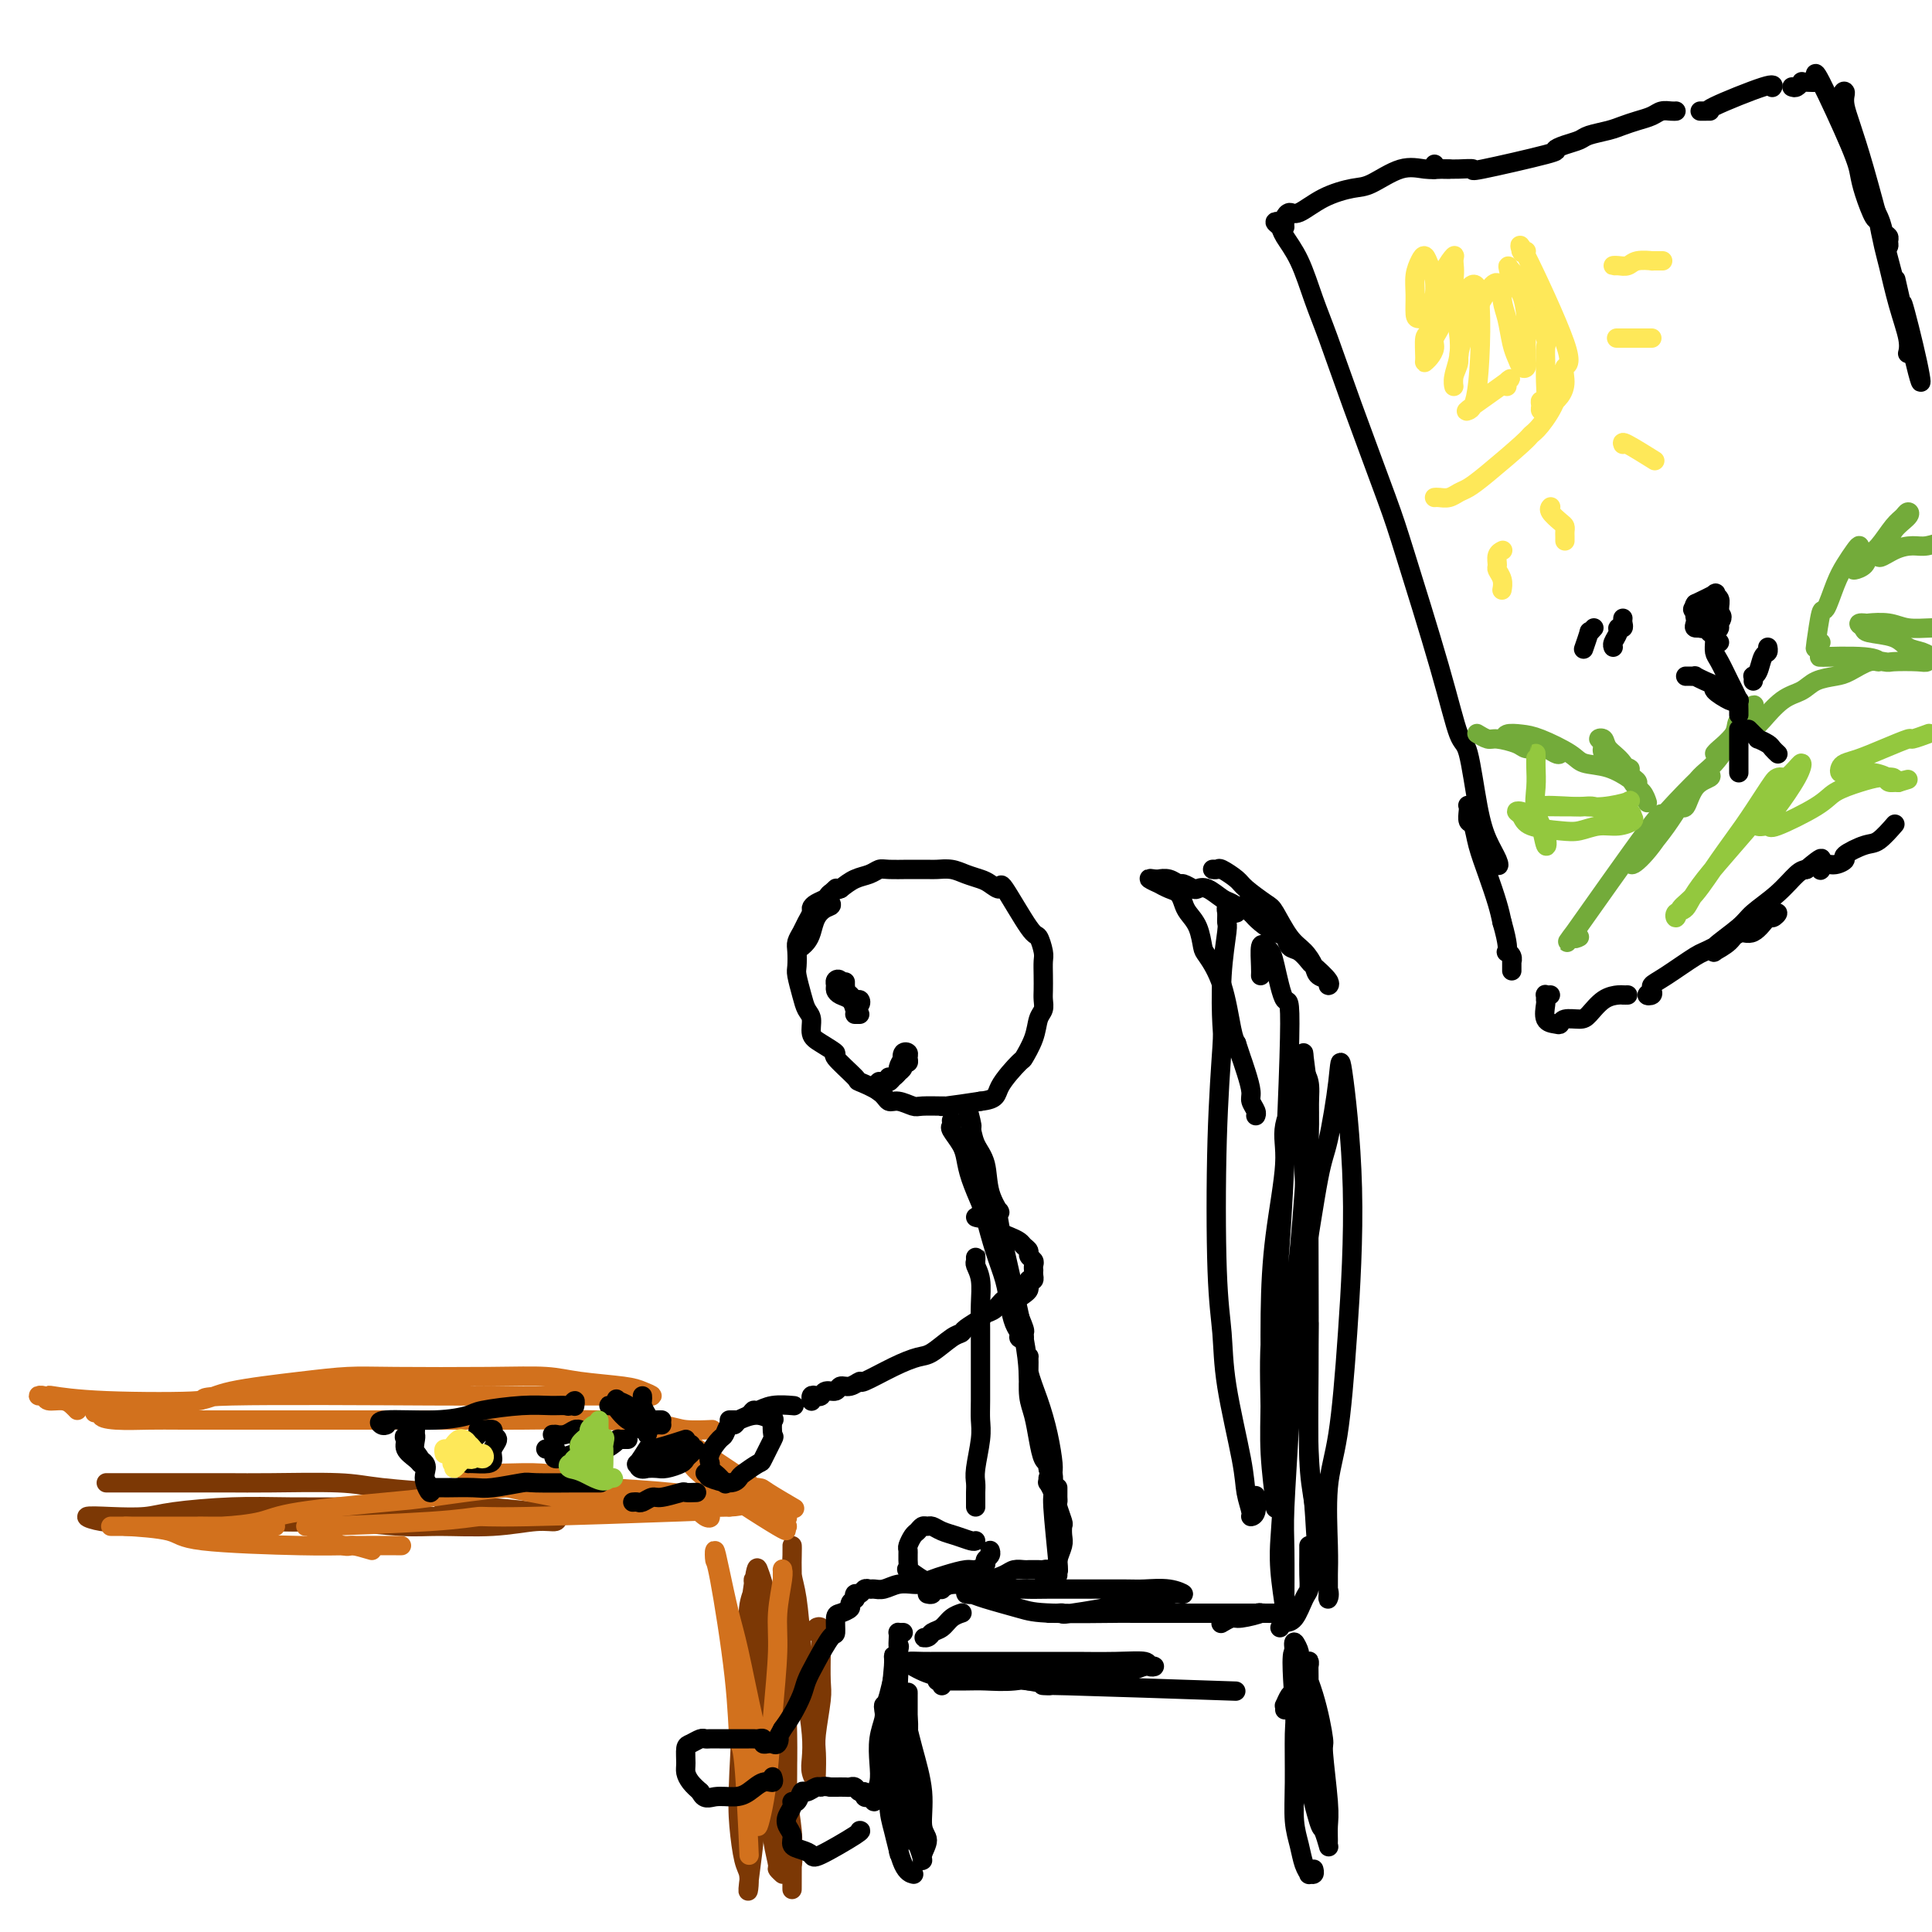 <svg viewBox='0 0 400 400' version='1.1' xmlns='http://www.w3.org/2000/svg' xmlns:xlink='http://www.w3.org/1999/xlink'><g fill='none' stroke='#7C3805' stroke-width='4' stroke-linecap='round' stroke-linejoin='round'><path d='M22,307c0.138,-0.000 0.275,-0.000 1,0c0.725,0.000 2.036,0.000 3,0c0.964,-0.000 1.580,-0.001 3,0c1.420,0.001 3.645,0.003 7,0c3.355,-0.003 7.840,-0.011 11,0c3.160,0.011 4.996,0.042 9,0c4.004,-0.042 10.176,-0.155 14,0c3.824,0.155 5.299,0.580 9,1c3.701,0.420 9.629,0.834 12,1c2.371,0.166 1.186,0.083 0,0'/><path d='M82,312c-2.608,-0.006 -5.216,-0.012 -9,0c-3.784,0.012 -8.744,0.042 -13,0c-4.256,-0.042 -7.809,-0.156 -12,0c-4.191,0.156 -9.019,0.581 -12,1c-2.981,0.419 -4.113,0.830 -6,1c-1.887,0.170 -4.528,0.098 -7,0c-2.472,-0.098 -4.775,-0.221 -5,0c-0.225,0.221 1.627,0.788 3,1c1.373,0.212 2.267,0.071 4,0c1.733,-0.071 4.306,-0.072 8,0c3.694,0.072 8.509,0.215 14,0c5.491,-0.215 11.660,-0.790 16,-1c4.340,-0.210 6.853,-0.056 11,0c4.147,0.056 9.927,0.014 15,0c5.073,-0.014 9.439,0.000 13,0c3.561,-0.000 6.319,-0.015 8,0c1.681,0.015 2.286,0.060 3,0c0.714,-0.060 1.536,-0.227 2,0c0.464,0.227 0.571,0.846 0,1c-0.571,0.154 -1.821,-0.159 -4,0c-2.179,0.159 -5.286,0.789 -9,1c-3.714,0.211 -8.034,0.004 -11,0c-2.966,-0.004 -4.577,0.195 -8,0c-3.423,-0.195 -8.659,-0.784 -12,-1c-3.341,-0.216 -4.788,-0.058 -8,0c-3.212,0.058 -8.191,0.015 -11,0c-2.809,-0.015 -3.449,-0.004 -4,0c-0.551,0.004 -1.015,0.001 -1,0c0.015,-0.001 0.507,-0.001 1,0'/><path d='M48,315c-9.160,0.137 0.441,-0.020 6,0c5.559,0.020 7.077,0.215 16,0c8.923,-0.215 25.253,-0.842 33,-1c7.747,-0.158 6.913,0.154 8,0c1.087,-0.154 4.095,-0.772 6,-1c1.905,-0.228 2.707,-0.066 3,0c0.293,0.066 0.078,0.036 -1,0c-1.078,-0.036 -3.018,-0.076 -4,0c-0.982,0.076 -1.006,0.269 -4,0c-2.994,-0.269 -8.957,-1.000 -12,-1c-3.043,-0.000 -3.165,0.731 -4,1c-0.835,0.269 -2.381,0.077 -3,0c-0.619,-0.077 -0.309,-0.038 0,0'/><path d='M169,338c-0.113,-0.387 -0.226,-0.773 0,-1c0.226,-0.227 0.792,-0.293 1,0c0.208,0.293 0.057,0.945 0,1c-0.057,0.055 -0.019,-0.487 0,0c0.019,0.487 0.019,2.005 0,4c-0.019,1.995 -0.058,4.468 0,6c0.058,1.532 0.211,2.122 0,4c-0.211,1.878 -0.788,5.044 -1,7c-0.212,1.956 -0.061,2.701 0,4c0.061,1.299 0.030,3.153 0,4c-0.030,0.847 -0.060,0.687 0,1c0.060,0.313 0.209,1.098 0,1c-0.209,-0.098 -0.777,-1.081 -1,-2c-0.223,-0.919 -0.101,-1.775 0,-3c0.101,-1.225 0.181,-2.820 0,-5c-0.181,-2.180 -0.623,-4.947 -1,-8c-0.377,-3.053 -0.690,-6.393 -1,-10c-0.310,-3.607 -0.619,-7.483 -1,-10c-0.381,-2.517 -0.834,-3.676 -1,-5c-0.166,-1.324 -0.043,-2.812 0,-4c0.043,-1.188 0.008,-2.077 0,-2c-0.008,0.077 0.012,1.120 0,2c-0.012,0.880 -0.055,1.598 0,4c0.055,2.402 0.210,6.489 0,11c-0.210,4.511 -0.785,9.446 -1,13c-0.215,3.554 -0.072,5.726 0,9c0.072,3.274 0.071,7.651 0,11c-0.071,3.349 -0.211,5.671 0,8c0.211,2.329 0.775,4.665 1,6c0.225,1.335 0.113,1.667 0,2'/><path d='M164,386c-0.008,10.010 -0.029,3.033 0,0c0.029,-3.033 0.109,-2.124 0,-3c-0.109,-0.876 -0.407,-3.538 -1,-7c-0.593,-3.462 -1.482,-7.725 -2,-12c-0.518,-4.275 -0.664,-8.564 -1,-13c-0.336,-4.436 -0.862,-9.021 -1,-12c-0.138,-2.979 0.113,-4.352 0,-6c-0.113,-1.648 -0.590,-3.569 -1,-5c-0.410,-1.431 -0.755,-2.370 -1,-3c-0.245,-0.630 -0.392,-0.951 -1,3c-0.608,3.951 -1.677,12.175 -2,15c-0.323,2.825 0.099,0.250 0,4c-0.099,3.750 -0.720,13.824 -1,20c-0.280,6.176 -0.220,8.453 0,11c0.220,2.547 0.599,5.362 1,7c0.401,1.638 0.826,2.099 1,3c0.174,0.901 0.099,2.244 0,3c-0.099,0.756 -0.222,0.927 0,-1c0.222,-1.927 0.788,-5.952 1,-8c0.212,-2.048 0.071,-2.119 0,-3c-0.071,-0.881 -0.073,-2.571 0,-6c0.073,-3.429 0.220,-8.599 0,-12c-0.220,-3.401 -0.806,-5.035 -1,-8c-0.194,-2.965 0.004,-7.260 0,-11c-0.004,-3.740 -0.211,-6.925 0,-9c0.211,-2.075 0.840,-3.041 1,-4c0.160,-0.959 -0.149,-1.912 0,-2c0.149,-0.088 0.757,0.689 1,3c0.243,2.311 0.122,6.155 0,10'/><path d='M157,340c0.394,4.019 0.880,8.566 1,13c0.120,4.434 -0.127,8.756 0,12c0.127,3.244 0.626,5.409 1,8c0.374,2.591 0.621,5.608 1,8c0.379,2.392 0.890,4.161 1,5c0.110,0.839 -0.181,0.749 0,1c0.181,0.251 0.833,0.844 1,1c0.167,0.156 -0.151,-0.126 0,-2c0.151,-1.874 0.773,-5.340 1,-8c0.227,-2.660 0.061,-4.515 0,-8c-0.061,-3.485 -0.016,-8.600 0,-13c0.016,-4.400 0.005,-8.086 0,-10c-0.005,-1.914 -0.002,-2.056 0,-2c0.002,0.056 0.004,0.311 0,2c-0.004,1.689 -0.015,4.814 0,8c0.015,3.186 0.057,6.434 0,9c-0.057,2.566 -0.211,4.451 0,7c0.211,2.549 0.788,5.763 1,8c0.212,2.237 0.061,3.496 0,4c-0.061,0.504 -0.030,0.252 0,0'/></g>
<g fill='none' stroke='#000000' stroke-width='4' stroke-linecap='round' stroke-linejoin='round'><path d='M188,355c-0.002,-1.593 -0.004,-3.185 0,-4c0.004,-0.815 0.014,-0.851 0,0c-0.014,0.851 -0.053,2.590 0,4c0.053,1.410 0.199,2.490 0,4c-0.199,1.510 -0.744,3.449 -1,5c-0.256,1.551 -0.222,2.714 0,5c0.222,2.286 0.633,5.693 1,8c0.367,2.307 0.692,3.512 1,4c0.308,0.488 0.600,0.258 1,1c0.400,0.742 0.907,2.457 1,3c0.093,0.543 -0.230,-0.084 0,-1c0.230,-0.916 1.011,-2.120 1,-3c-0.011,-0.880 -0.816,-1.434 -1,-3c-0.184,-1.566 0.253,-4.142 0,-7c-0.253,-2.858 -1.196,-5.999 -2,-9c-0.804,-3.001 -1.468,-5.863 -2,-8c-0.532,-2.137 -0.931,-3.548 -1,-5c-0.069,-1.452 0.192,-2.944 0,-4c-0.192,-1.056 -0.837,-1.675 -1,-2c-0.163,-0.325 0.155,-0.355 0,2c-0.155,2.355 -0.782,7.097 -1,10c-0.218,2.903 -0.027,3.969 0,7c0.027,3.031 -0.112,8.028 0,11c0.112,2.972 0.473,3.920 1,6c0.527,2.080 1.219,5.291 2,7c0.781,1.709 1.652,1.917 2,2c0.348,0.083 0.174,0.042 0,0'/><path d='M195,349c0.153,-0.423 0.306,-0.845 0,-1c-0.306,-0.155 -1.070,-0.042 -1,0c0.070,0.042 0.975,0.012 1,0c0.025,-0.012 -0.829,-0.007 0,0c0.829,0.007 3.342,0.016 5,0c1.658,-0.016 2.462,-0.056 4,0c1.538,0.056 3.812,0.208 6,0c2.188,-0.208 4.290,-0.778 7,-1c2.710,-0.222 6.027,-0.098 8,0c1.973,0.098 2.602,0.171 4,0c1.398,-0.171 3.566,-0.585 5,-1c1.434,-0.415 2.135,-0.829 3,-1c0.865,-0.171 1.895,-0.098 2,0c0.105,0.098 -0.714,0.223 -1,0c-0.286,-0.223 -0.038,-0.792 -1,-1c-0.962,-0.208 -3.135,-0.056 -6,0c-2.865,0.056 -6.423,0.015 -8,0c-1.577,-0.015 -1.173,-0.004 -3,0c-1.827,0.004 -5.884,0.001 -9,0c-3.116,-0.001 -5.290,0.002 -8,0c-2.710,-0.002 -5.955,-0.007 -8,0c-2.045,0.007 -2.888,0.025 -4,0c-1.112,-0.025 -2.491,-0.095 -3,0c-0.509,0.095 -0.147,0.355 1,1c1.147,0.645 3.078,1.674 5,2c1.922,0.326 3.835,-0.050 7,0c3.165,0.050 7.583,0.525 12,1'/><path d='M213,348c5.026,0.861 5.089,1.014 4,1c-1.089,-0.014 -3.332,-0.196 4,0c7.332,0.196 24.238,0.770 31,1c6.762,0.230 3.381,0.115 0,0'/><path d='M266,354c0.024,-0.479 0.048,-0.958 0,-1c-0.048,-0.042 -0.168,0.355 0,0c0.168,-0.355 0.623,-1.460 1,-2c0.377,-0.540 0.675,-0.514 1,-1c0.325,-0.486 0.675,-1.482 1,-2c0.325,-0.518 0.623,-0.558 1,-1c0.377,-0.442 0.833,-1.288 1,-2c0.167,-0.712 0.045,-1.291 0,-1c-0.045,0.291 -0.014,1.451 0,3c0.014,1.549 0.011,3.488 0,5c-0.011,1.512 -0.028,2.598 0,5c0.028,2.402 0.102,6.119 0,8c-0.102,1.881 -0.381,1.926 0,4c0.381,2.074 1.423,6.176 2,8c0.577,1.824 0.690,1.370 1,2c0.310,0.630 0.816,2.346 1,3c0.184,0.654 0.045,0.248 0,0c-0.045,-0.248 0.003,-0.336 0,-1c-0.003,-0.664 -0.058,-1.903 0,-3c0.058,-1.097 0.228,-2.054 0,-5c-0.228,-2.946 -0.855,-7.883 -1,-10c-0.145,-2.117 0.192,-1.413 0,-3c-0.192,-1.587 -0.913,-5.464 -2,-9c-1.087,-3.536 -2.539,-6.731 -3,-8c-0.461,-1.269 0.068,-0.611 0,-1c-0.068,-0.389 -0.734,-1.825 -1,-2c-0.266,-0.175 -0.133,0.913 0,2'/><path d='M268,342c-0.927,-0.525 -0.245,7.163 0,11c0.245,3.837 0.054,3.822 0,6c-0.054,2.178 0.028,6.549 0,10c-0.028,3.451 -0.166,5.982 0,8c0.166,2.018 0.637,3.522 1,5c0.363,1.478 0.619,2.928 1,4c0.381,1.072 0.887,1.765 1,2c0.113,0.235 -0.165,0.011 0,0c0.165,-0.011 0.775,0.189 1,0c0.225,-0.189 0.064,-0.768 0,-1c-0.064,-0.232 -0.032,-0.116 0,0'/><path d='M193,338c-0.284,0.430 -0.567,0.859 -1,1c-0.433,0.141 -1.014,-0.007 -1,0c0.014,0.007 0.624,0.170 1,0c0.376,-0.170 0.518,-0.673 1,-1c0.482,-0.327 1.304,-0.480 2,-1c0.696,-0.520 1.264,-1.409 2,-2c0.736,-0.591 1.639,-0.883 2,-1c0.361,-0.117 0.181,-0.058 0,0'/><path d='M217,334c0.347,-0.004 0.694,-0.007 1,0c0.306,0.007 0.573,0.026 1,0c0.427,-0.026 1.016,-0.097 1,0c-0.016,0.097 -0.636,0.362 2,0c2.636,-0.362 8.530,-1.350 11,-2c2.470,-0.650 1.516,-0.963 2,-1c0.484,-0.037 2.404,0.200 4,0c1.596,-0.200 2.867,-0.838 4,-1c1.133,-0.162 2.127,0.153 2,0c-0.127,-0.153 -1.374,-0.773 -3,-1c-1.626,-0.227 -3.632,-0.061 -5,0c-1.368,0.061 -2.100,0.015 -4,0c-1.900,-0.015 -4.970,-0.000 -8,0c-3.030,0.000 -6.021,-0.014 -8,0c-1.979,0.014 -2.944,0.056 -5,0c-2.056,-0.056 -5.201,-0.209 -7,0c-1.799,0.209 -2.253,0.781 -3,1c-0.747,0.219 -1.788,0.087 -2,0c-0.212,-0.087 0.407,-0.128 1,0c0.593,0.128 1.162,0.427 3,1c1.838,0.573 4.946,1.422 7,2c2.054,0.578 3.054,0.887 7,1c3.946,0.113 10.837,0.030 13,0c2.163,-0.030 -0.404,-0.008 4,0c4.404,0.008 15.778,0.002 22,0c6.222,-0.002 7.290,-0.001 8,0c0.710,0.001 1.060,0.000 1,0c-0.060,-0.000 -0.530,-0.000 -1,0'/><path d='M265,334c6.593,0.017 -0.423,0.061 -3,0c-2.577,-0.061 -0.715,-0.226 -1,0c-0.285,0.226 -2.715,0.844 -4,1c-1.285,0.156 -1.423,-0.150 -2,0c-0.577,0.150 -1.593,0.757 -2,1c-0.407,0.243 -0.203,0.121 0,0'/><path d='M265,337c0.249,-0.419 0.497,-0.838 1,-1c0.503,-0.162 1.259,-0.067 2,-1c0.741,-0.933 1.466,-2.895 2,-4c0.534,-1.105 0.875,-1.354 1,-2c0.125,-0.646 0.034,-1.689 0,-3c-0.034,-1.311 -0.009,-2.892 0,-4c0.009,-1.108 0.003,-1.745 0,-2c-0.003,-0.255 -0.001,-0.127 0,0'/><path d='M256,189c-0.453,0.109 -0.906,0.219 -1,0c-0.094,-0.219 0.172,-0.765 0,-1c-0.172,-0.235 -0.782,-0.158 -1,0c-0.218,0.158 -0.045,0.396 0,1c0.045,0.604 -0.040,1.572 0,2c0.040,0.428 0.203,0.316 0,2c-0.203,1.684 -0.773,5.164 -1,9c-0.227,3.836 -0.110,8.028 0,10c0.110,1.972 0.212,1.726 0,5c-0.212,3.274 -0.740,10.069 -1,19c-0.260,8.931 -0.253,19.998 0,27c0.253,7.002 0.751,9.939 1,13c0.249,3.061 0.248,6.246 1,11c0.752,4.754 2.258,11.077 3,15c0.742,3.923 0.721,5.446 1,7c0.279,1.554 0.859,3.137 1,4c0.141,0.863 -0.158,1.004 0,1c0.158,-0.004 0.773,-0.155 1,-1c0.227,-0.845 0.065,-2.384 0,-3c-0.065,-0.616 -0.032,-0.308 0,0'/><path d='M252,180c-0.528,-0.014 -1.055,-0.027 -1,0c0.055,0.027 0.694,0.095 1,0c0.306,-0.095 0.280,-0.352 1,0c0.720,0.352 2.188,1.312 3,2c0.812,0.688 0.969,1.103 2,2c1.031,0.897 2.935,2.274 4,3c1.065,0.726 1.292,0.800 2,2c0.708,1.200 1.896,3.526 3,5c1.104,1.474 2.123,2.098 3,3c0.877,0.902 1.611,2.083 2,3c0.389,0.917 0.433,1.569 1,2c0.567,0.431 1.656,0.639 2,1c0.344,0.361 -0.057,0.874 0,1c0.057,0.126 0.572,-0.136 0,-1c-0.572,-0.864 -2.233,-2.329 -3,-3c-0.767,-0.671 -0.641,-0.546 -1,-1c-0.359,-0.454 -1.202,-1.487 -2,-2c-0.798,-0.513 -1.551,-0.508 -2,-1c-0.449,-0.492 -0.595,-1.482 -1,-2c-0.405,-0.518 -1.071,-0.562 -2,-1c-0.929,-0.438 -2.123,-1.268 -3,-2c-0.877,-0.732 -1.439,-1.366 -2,-2'/><path d='M259,189c-2.828,-2.339 -1.900,-1.187 -2,-1c-0.100,0.187 -1.230,-0.590 -2,-1c-0.770,-0.410 -1.180,-0.454 -2,-1c-0.820,-0.546 -2.050,-1.595 -3,-2c-0.950,-0.405 -1.619,-0.165 -2,0c-0.381,0.165 -0.474,0.254 -1,0c-0.526,-0.254 -1.485,-0.853 -2,-1c-0.515,-0.147 -0.585,0.157 -1,0c-0.415,-0.157 -1.175,-0.775 -2,-1c-0.825,-0.225 -1.716,-0.056 -2,0c-0.284,0.056 0.038,0.000 0,0c-0.038,-0.000 -0.435,0.056 -1,0c-0.565,-0.056 -1.297,-0.223 -1,0c0.297,0.223 1.624,0.836 2,1c0.376,0.164 -0.199,-0.122 0,0c0.199,0.122 1.170,0.653 2,1c0.830,0.347 1.518,0.510 2,1c0.482,0.490 0.757,1.308 1,2c0.243,0.692 0.453,1.257 1,2c0.547,0.743 1.432,1.662 2,3c0.568,1.338 0.821,3.093 1,4c0.179,0.907 0.285,0.965 1,2c0.715,1.035 2.039,3.048 3,6c0.961,2.952 1.560,6.843 2,9c0.440,2.157 0.720,2.578 1,3'/><path d='M256,216c1.421,4.269 0.973,2.940 1,3c0.027,0.060 0.529,1.508 1,3c0.471,1.492 0.911,3.027 1,4c0.089,0.973 -0.172,1.385 0,2c0.172,0.615 0.777,1.435 1,2c0.223,0.565 0.064,0.876 0,1c-0.064,0.124 -0.032,0.062 0,0'/><path d='M261,202c0.023,-0.398 0.047,-0.797 0,-2c-0.047,-1.203 -0.164,-3.212 0,-4c0.164,-0.788 0.610,-0.357 1,0c0.390,0.357 0.726,0.640 1,1c0.274,0.360 0.486,0.796 1,3c0.514,2.204 1.329,6.175 2,7c0.671,0.825 1.198,-1.497 1,8c-0.198,9.497 -1.121,30.812 -2,43c-0.879,12.188 -1.714,15.248 -2,20c-0.286,4.752 -0.024,11.197 0,15c0.024,3.803 -0.190,4.965 0,7c0.190,2.035 0.784,4.942 1,7c0.216,2.058 0.054,3.268 0,4c-0.054,0.732 -0.000,0.985 0,1c0.000,0.015 -0.053,-0.208 0,0c0.053,0.208 0.212,0.847 0,-1c-0.212,-1.847 -0.795,-6.180 -1,-10c-0.205,-3.820 -0.033,-7.126 0,-12c0.033,-4.874 -0.071,-11.315 0,-17c0.071,-5.685 0.319,-10.614 1,-16c0.681,-5.386 1.794,-11.228 2,-15c0.206,-3.772 -0.494,-5.473 0,-8c0.494,-2.527 2.183,-5.878 3,-8c0.817,-2.122 0.763,-3.014 1,-3c0.237,0.014 0.764,0.933 1,2c0.236,1.067 0.182,2.280 0,6c-0.182,3.720 -0.492,9.945 -1,17c-0.508,7.055 -1.214,14.938 -2,21c-0.786,6.062 -1.653,10.303 -2,16c-0.347,5.697 -0.173,12.848 0,20'/><path d='M266,304c-0.984,14.607 -0.943,14.124 -1,15c-0.057,0.876 -0.211,3.113 0,6c0.211,2.887 0.789,6.426 1,8c0.211,1.574 0.056,1.183 0,1c-0.056,-0.183 -0.012,-0.159 0,0c0.012,0.159 -0.008,0.454 0,-2c0.008,-2.454 0.046,-7.655 0,-11c-0.046,-3.345 -0.174,-4.832 0,-9c0.174,-4.168 0.651,-11.016 1,-18c0.349,-6.984 0.570,-14.102 1,-19c0.430,-4.898 1.069,-7.575 2,-13c0.931,-5.425 2.152,-13.599 3,-18c0.848,-4.401 1.321,-5.031 2,-8c0.679,-2.969 1.564,-8.278 2,-12c0.436,-3.722 0.425,-5.857 1,-2c0.575,3.857 1.737,13.707 2,24c0.263,10.293 -0.375,21.028 -1,30c-0.625,8.972 -1.239,16.179 -2,21c-0.761,4.821 -1.668,7.254 -2,11c-0.332,3.746 -0.087,8.803 0,12c0.087,3.197 0.017,4.533 0,6c-0.017,1.467 0.021,3.065 0,4c-0.021,0.935 -0.100,1.207 0,1c0.100,-0.207 0.380,-0.892 0,-2c-0.380,-1.108 -1.422,-2.637 -2,-6c-0.578,-3.363 -0.694,-8.559 -1,-12c-0.306,-3.441 -0.802,-5.126 -1,-11c-0.198,-5.874 -0.099,-15.937 0,-26'/><path d='M271,274c-0.558,-10.623 0.047,-9.182 0,-13c-0.047,-3.818 -0.746,-12.897 -1,-18c-0.254,-5.103 -0.064,-6.230 0,-9c0.064,-2.770 0.003,-7.185 0,-10c-0.003,-2.815 0.052,-4.032 0,-5c-0.052,-0.968 -0.210,-1.686 0,0c0.210,1.686 0.788,5.776 1,9c0.212,3.224 0.060,5.582 0,11c-0.060,5.418 -0.026,13.895 0,22c0.026,8.105 0.046,15.840 0,23c-0.046,7.160 -0.156,13.747 0,18c0.156,4.253 0.578,6.171 1,9c0.422,2.829 0.844,6.569 1,9c0.156,2.431 0.044,3.552 0,4c-0.044,0.448 -0.022,0.224 0,0'/><path d='M186,360c-0.031,-0.155 -0.062,-0.310 0,0c0.062,0.310 0.216,1.084 0,2c-0.216,0.916 -0.804,1.975 -1,3c-0.196,1.025 0.000,2.015 0,2c-0.000,-0.015 -0.196,-1.035 0,2c0.196,3.035 0.784,10.125 1,13c0.216,2.875 0.062,1.536 0,1c-0.062,-0.536 -0.031,-0.268 0,0'/></g>
<g fill='none' stroke='#D2711D' stroke-width='4' stroke-linecap='round' stroke-linejoin='round'><path d='M16,292c-0.282,-0.301 -0.565,-0.603 -1,-1c-0.435,-0.397 -1.023,-0.891 -2,-1c-0.977,-0.109 -2.345,0.166 -3,0c-0.655,-0.166 -0.599,-0.773 -1,-1c-0.401,-0.227 -1.259,-0.074 -1,0c0.259,0.074 1.636,0.069 2,0c0.364,-0.069 -0.283,-0.200 1,0c1.283,0.200 4.497,0.733 11,1c6.503,0.267 16.294,0.268 19,0c2.706,-0.268 -1.674,-0.804 7,-1c8.674,-0.196 30.403,-0.053 41,0c10.597,0.053 10.064,0.015 13,0c2.936,-0.015 9.341,-0.007 15,0c5.659,0.007 10.570,0.013 13,0c2.430,-0.013 2.377,-0.045 3,0c0.623,0.045 1.921,0.166 2,0c0.079,-0.166 -1.061,-0.619 -2,-1c-0.939,-0.381 -1.677,-0.690 -4,-1c-2.323,-0.310 -6.232,-0.619 -9,-1c-2.768,-0.381 -4.395,-0.832 -7,-1c-2.605,-0.168 -6.189,-0.053 -12,0c-5.811,0.053 -13.850,0.045 -19,0c-5.150,-0.045 -7.413,-0.128 -10,0c-2.587,0.128 -5.500,0.468 -10,1c-4.500,0.532 -10.588,1.256 -14,2c-3.412,0.744 -4.149,1.508 -7,2c-2.851,0.492 -7.814,0.712 -11,1c-3.186,0.288 -4.593,0.644 -6,1'/><path d='M24,292c-7.795,1.038 -3.282,0.135 -2,0c1.282,-0.135 -0.667,0.500 -1,1c-0.333,0.500 0.951,0.866 3,1c2.049,0.134 4.862,0.036 7,0c2.138,-0.036 3.599,-0.009 7,0c3.401,0.009 8.742,0.002 15,0c6.258,-0.002 13.434,0.002 21,0c7.566,-0.002 15.522,-0.011 21,0c5.478,0.011 8.478,0.041 13,0c4.522,-0.041 10.567,-0.155 16,0c5.433,0.155 10.254,0.577 13,1c2.746,0.423 3.416,0.845 5,1c1.584,0.155 4.080,0.042 5,0c0.920,-0.042 0.263,-0.012 0,0c-0.263,0.012 -0.131,0.006 0,0'/><path d='M155,307c-1.072,-0.716 -2.144,-1.431 -3,-2c-0.856,-0.569 -1.496,-0.991 -3,-2c-1.504,-1.009 -3.871,-2.605 -6,-4c-2.129,-1.395 -4.021,-2.588 -5,-3c-0.979,-0.412 -1.046,-0.042 0,1c1.046,1.042 3.204,2.755 4,4c0.796,1.245 0.230,2.023 4,5c3.770,2.977 11.876,8.154 15,10c3.124,1.846 1.267,0.362 1,0c-0.267,-0.362 1.054,0.398 1,0c-0.054,-0.398 -1.485,-1.953 -1,-2c0.485,-0.047 2.887,1.413 -2,-2c-4.887,-3.413 -17.062,-11.698 -21,-14c-3.938,-2.302 0.361,1.380 4,4c3.639,2.620 6.618,4.176 9,5c2.382,0.824 4.169,0.914 5,1c0.831,0.086 0.707,0.167 2,1c1.293,0.833 4.002,2.416 5,3c0.998,0.584 0.285,0.167 0,0c-0.285,-0.167 -0.143,-0.083 0,0'/><path d='M77,321c-1.615,-0.477 -3.231,-0.955 -4,-1c-0.769,-0.045 -0.692,0.342 -2,0c-1.308,-0.342 -4.000,-1.415 -5,-2c-1.000,-0.585 -0.307,-0.683 0,-1c0.307,-0.317 0.229,-0.855 -1,-1c-1.229,-0.145 -3.608,0.101 1,0c4.608,-0.101 16.203,-0.550 23,-1c6.797,-0.450 8.796,-0.902 10,-1c1.204,-0.098 1.613,0.158 10,0c8.387,-0.158 24.752,-0.729 32,-1c7.248,-0.271 5.380,-0.242 5,0c-0.380,0.242 0.728,0.696 1,1c0.272,0.304 -0.293,0.457 -1,0c-0.707,-0.457 -1.557,-1.524 -3,-2c-1.443,-0.476 -3.478,-0.362 -6,-1c-2.522,-0.638 -5.531,-2.027 -9,-3c-3.469,-0.973 -7.400,-1.529 -10,-2c-2.600,-0.471 -3.871,-0.856 -6,-1c-2.129,-0.144 -5.116,-0.047 -7,0c-1.884,0.047 -2.665,0.042 -4,0c-1.335,-0.042 -3.224,-0.123 -4,0c-0.776,0.123 -0.440,0.450 1,1c1.440,0.550 3.984,1.323 7,2c3.016,0.677 6.504,1.259 10,2c3.496,0.741 6.999,1.640 13,2c6.001,0.360 14.501,0.180 23,0'/><path d='M151,312c3.881,-0.178 2.085,-0.621 0,-1c-2.085,-0.379 -4.459,-0.692 -6,-1c-1.541,-0.308 -2.251,-0.612 -6,-1c-3.749,-0.388 -10.538,-0.862 -15,-1c-4.462,-0.138 -6.598,0.060 -9,0c-2.402,-0.060 -5.069,-0.377 -10,0c-4.931,0.377 -12.127,1.450 -16,2c-3.873,0.550 -4.424,0.578 -9,1c-4.576,0.422 -13.178,1.237 -18,2c-4.822,0.763 -5.866,1.472 -8,2c-2.134,0.528 -5.359,0.873 -8,1c-2.641,0.127 -4.699,0.034 -5,0c-0.301,-0.034 1.155,-0.009 2,0c0.845,0.009 1.079,0.002 2,0c0.921,-0.002 2.530,-0.001 4,0c1.470,0.001 2.800,0.000 4,0c1.200,-0.000 2.270,-0.000 3,0c0.730,0.000 1.121,0.000 1,0c-0.121,-0.000 -0.755,-0.000 -1,0c-0.245,0.000 -0.100,0.000 -1,0c-0.900,-0.000 -2.844,-0.000 -4,0c-1.156,0.000 -1.523,0.000 -3,0c-1.477,-0.000 -4.064,-0.000 -6,0c-1.936,0.000 -3.220,0.000 -5,0c-1.780,-0.000 -4.054,-0.000 -6,0c-1.946,0.000 -3.563,0.000 -5,0c-1.437,-0.000 -2.695,-0.000 -3,0c-0.305,0.000 0.341,0.000 1,0c0.659,-0.000 1.329,-0.000 2,0'/><path d='M26,316c2.371,0.121 6.798,0.425 9,1c2.202,0.575 2.178,1.422 7,2c4.822,0.578 14.488,0.887 20,1c5.512,0.113 6.869,0.030 10,0c3.131,-0.030 8.038,-0.009 10,0c1.962,0.009 0.981,0.004 0,0'/><path d='M162,327c-0.002,-0.849 -0.005,-1.699 0,-2c0.005,-0.301 0.016,-0.054 0,0c-0.016,0.054 -0.060,-0.084 0,0c0.060,0.084 0.223,0.390 0,2c-0.223,1.610 -0.833,4.523 -1,7c-0.167,2.477 0.109,4.518 0,8c-0.109,3.482 -0.605,8.406 -1,13c-0.395,4.594 -0.691,8.858 -1,12c-0.309,3.142 -0.631,5.161 -1,7c-0.369,1.839 -0.783,3.498 -1,4c-0.217,0.502 -0.236,-0.154 0,-1c0.236,-0.846 0.727,-1.884 1,-4c0.273,-2.116 0.330,-5.311 0,-8c-0.330,-2.689 -1.045,-4.874 -2,-9c-0.955,-4.126 -2.151,-10.194 -3,-14c-0.849,-3.806 -1.351,-5.351 -2,-8c-0.649,-2.649 -1.445,-6.402 -2,-9c-0.555,-2.598 -0.867,-4.039 -1,-4c-0.133,0.039 -0.085,1.560 0,2c0.085,0.440 0.209,-0.201 1,4c0.791,4.201 2.251,13.245 3,20c0.749,6.755 0.788,11.223 1,13c0.212,1.777 0.595,0.863 1,5c0.405,4.137 0.830,13.325 1,17c0.170,3.675 0.085,1.838 0,0'/></g>
<g fill='none' stroke='#000000' stroke-width='4' stroke-linecap='round' stroke-linejoin='round'><path d='M173,184c0.097,-0.089 0.194,-0.178 0,0c-0.194,0.178 -0.678,0.624 -1,1c-0.322,0.376 -0.482,0.681 -1,1c-0.518,0.319 -1.396,0.652 -2,1c-0.604,0.348 -0.936,0.712 -1,1c-0.064,0.288 0.141,0.499 0,1c-0.141,0.501 -0.626,1.293 -1,2c-0.374,0.707 -0.637,1.328 -1,2c-0.363,0.672 -0.826,1.394 -1,2c-0.174,0.606 -0.058,1.097 0,2c0.058,0.903 0.058,2.219 0,3c-0.058,0.781 -0.174,1.028 0,2c0.174,0.972 0.639,2.669 1,4c0.361,1.331 0.617,2.298 1,3c0.383,0.702 0.894,1.141 1,2c0.106,0.859 -0.191,2.140 0,3c0.191,0.860 0.871,1.301 2,2c1.129,0.699 2.708,1.657 3,2c0.292,0.343 -0.704,0.072 0,1c0.704,0.928 3.108,3.057 4,4c0.892,0.943 0.274,0.701 1,1c0.726,0.299 2.797,1.138 4,2c1.203,0.862 1.539,1.748 2,2c0.461,0.252 1.048,-0.129 2,0c0.952,0.129 2.268,0.767 3,1c0.732,0.233 0.881,0.060 2,0c1.119,-0.060 3.207,-0.006 4,0c0.793,0.006 0.290,-0.037 0,0c-0.290,0.037 -0.369,0.153 1,0c1.369,-0.153 4.184,-0.577 7,-1'/><path d='M203,228c3.611,-0.379 3.138,-1.327 4,-3c0.862,-1.673 3.058,-4.072 4,-5c0.942,-0.928 0.631,-0.384 1,-1c0.369,-0.616 1.419,-2.391 2,-4c0.581,-1.609 0.692,-3.053 1,-4c0.308,-0.947 0.814,-1.399 1,-2c0.186,-0.601 0.051,-1.353 0,-2c-0.051,-0.647 -0.017,-1.190 0,-2c0.017,-0.810 0.016,-1.887 0,-3c-0.016,-1.113 -0.047,-2.262 0,-3c0.047,-0.738 0.172,-1.065 0,-2c-0.172,-0.935 -0.641,-2.478 -1,-3c-0.359,-0.522 -0.609,-0.024 -2,-2c-1.391,-1.976 -3.923,-6.427 -5,-8c-1.077,-1.573 -0.700,-0.268 -1,0c-0.300,0.268 -1.278,-0.503 -2,-1c-0.722,-0.497 -1.189,-0.722 -2,-1c-0.811,-0.278 -1.966,-0.610 -3,-1c-1.034,-0.390 -1.948,-0.836 -3,-1c-1.052,-0.164 -2.243,-0.044 -3,0c-0.757,0.044 -1.081,0.011 -2,0c-0.919,-0.011 -2.433,0.000 -3,0c-0.567,-0.000 -0.185,-0.012 -1,0c-0.815,0.012 -2.826,0.047 -4,0c-1.174,-0.047 -1.511,-0.178 -2,0c-0.489,0.178 -1.132,0.663 -2,1c-0.868,0.337 -1.962,0.525 -3,1c-1.038,0.475 -2.019,1.238 -3,2'/><path d='M174,184c-3.979,1.259 -2.428,2.407 -2,3c0.428,0.593 -0.267,0.632 -1,1c-0.733,0.368 -1.503,1.065 -2,2c-0.497,0.935 -0.721,2.106 -1,3c-0.279,0.894 -0.614,1.510 -1,2c-0.386,0.490 -0.825,0.854 -1,1c-0.175,0.146 -0.088,0.073 0,0'/><path d='M197,232c0.054,0.382 0.107,0.764 0,1c-0.107,0.236 -0.376,0.326 0,1c0.376,0.674 1.395,1.934 2,3c0.605,1.066 0.795,1.939 1,3c0.205,1.061 0.426,2.309 1,4c0.574,1.691 1.502,3.824 2,5c0.498,1.176 0.567,1.397 1,3c0.433,1.603 1.230,4.590 2,7c0.770,2.410 1.512,4.243 2,6c0.488,1.757 0.723,3.439 1,5c0.277,1.561 0.596,3.003 1,4c0.404,0.997 0.894,1.549 1,2c0.106,0.451 -0.173,0.801 0,1c0.173,0.199 0.799,0.247 1,0c0.201,-0.247 -0.024,-0.789 0,-1c0.024,-0.211 0.296,-0.089 0,-1c-0.296,-0.911 -1.160,-2.854 -2,-5c-0.840,-2.146 -1.657,-4.495 -2,-7c-0.343,-2.505 -0.211,-5.166 -1,-8c-0.789,-2.834 -2.499,-5.842 -3,-8c-0.501,-2.158 0.206,-3.465 0,-5c-0.206,-1.535 -1.325,-3.298 -2,-5c-0.675,-1.702 -0.907,-3.343 -1,-4c-0.093,-0.657 -0.046,-0.328 0,0'/><path d='M201,233c-1.549,-7.088 -0.422,-2.807 0,-1c0.422,1.807 0.139,1.139 0,1c-0.139,-0.139 -0.133,0.250 0,1c0.133,0.750 0.395,1.862 1,3c0.605,1.138 1.553,2.302 2,4c0.447,1.698 0.391,3.929 1,6c0.609,2.071 1.881,3.982 2,4c0.119,0.018 -0.917,-1.858 0,3c0.917,4.858 3.786,16.451 5,23c1.214,6.549 0.774,8.054 1,10c0.226,1.946 1.118,4.333 2,7c0.882,2.667 1.754,5.616 2,7c0.246,1.384 -0.132,1.205 0,2c0.132,0.795 0.776,2.563 1,3c0.224,0.437 0.028,-0.459 0,-1c-0.028,-0.541 0.112,-0.727 0,-2c-0.112,-1.273 -0.475,-3.633 -1,-6c-0.525,-2.367 -1.213,-4.741 -2,-7c-0.787,-2.259 -1.675,-4.402 -2,-6c-0.325,-1.598 -0.088,-2.651 0,-3c0.088,-0.349 0.027,0.005 0,0c-0.027,-0.005 -0.018,-0.368 0,0c0.018,0.368 0.046,1.468 0,3c-0.046,1.532 -0.166,3.496 0,5c0.166,1.504 0.619,2.550 1,4c0.381,1.450 0.690,3.306 1,5c0.310,1.694 0.622,3.225 1,4c0.378,0.775 0.822,0.793 1,1c0.178,0.207 0.089,0.604 0,1'/><path d='M217,304c2.667,11.833 1.333,5.917 0,0'/><path d='M219,308c0.002,0.338 0.004,0.676 0,1c-0.004,0.324 -0.015,0.635 0,1c0.015,0.365 0.056,0.783 0,1c-0.056,0.217 -0.210,0.231 0,1c0.210,0.769 0.785,2.292 1,3c0.215,0.708 0.072,0.600 0,1c-0.072,0.400 -0.071,1.309 0,2c0.071,0.691 0.211,1.166 0,2c-0.211,0.834 -0.775,2.027 -1,3c-0.225,0.973 -0.112,1.725 0,2c0.112,0.275 0.222,0.074 0,0c-0.222,-0.074 -0.778,-0.021 -1,0c-0.222,0.021 -0.111,0.011 0,0'/><path d='M217,307c-0.009,-0.552 -0.017,-1.104 0,-1c0.017,0.104 0.061,0.862 0,1c-0.061,0.138 -0.227,-0.346 0,0c0.227,0.346 0.845,1.522 1,2c0.155,0.478 -0.155,0.258 0,3c0.155,2.742 0.773,8.446 1,11c0.227,2.554 0.061,1.957 0,2c-0.061,0.043 -0.017,0.727 0,1c0.017,0.273 0.009,0.137 0,0'/><path d='M216,326c0.399,0.113 0.798,0.227 1,0c0.202,-0.227 0.209,-0.793 0,-1c-0.209,-0.207 -0.632,-0.055 -1,0c-0.368,0.055 -0.679,0.014 -1,0c-0.321,-0.014 -0.651,-0.001 -1,0c-0.349,0.001 -0.716,-0.010 -1,0c-0.284,0.010 -0.483,0.040 -1,0c-0.517,-0.040 -1.352,-0.151 -2,0c-0.648,0.151 -1.110,0.562 -2,1c-0.890,0.438 -2.209,0.901 -3,1c-0.791,0.099 -1.053,-0.166 -2,0c-0.947,0.166 -2.579,0.762 -3,1c-0.421,0.238 0.368,0.117 0,0c-0.368,-0.117 -1.892,-0.228 -3,0c-1.108,0.228 -1.798,0.797 -2,1c-0.202,0.203 0.086,0.040 0,0c-0.086,-0.040 -0.545,0.042 -1,0c-0.455,-0.042 -0.905,-0.207 -1,0c-0.095,0.207 0.167,0.787 0,1c-0.167,0.213 -0.762,0.061 -1,0c-0.238,-0.061 -0.119,-0.030 0,0'/><path d='M187,338c-0.422,0.011 -0.843,0.023 -1,0c-0.157,-0.023 -0.049,-0.079 0,0c0.049,0.079 0.037,0.294 0,1c-0.037,0.706 -0.101,1.905 0,2c0.101,0.095 0.368,-0.912 0,1c-0.368,1.912 -1.370,6.744 -2,9c-0.630,2.256 -0.887,1.937 -1,2c-0.113,0.063 -0.082,0.509 0,1c0.082,0.491 0.214,1.028 0,2c-0.214,0.972 -0.776,2.381 -1,4c-0.224,1.619 -0.112,3.449 0,5c0.112,1.551 0.223,2.822 0,4c-0.223,1.178 -0.782,2.264 -1,3c-0.218,0.736 -0.096,1.121 0,1c0.096,-0.121 0.166,-0.749 0,-1c-0.166,-0.251 -0.569,-0.123 -1,0c-0.431,0.123 -0.889,0.243 -1,0c-0.111,-0.243 0.126,-0.850 0,-1c-0.126,-0.150 -0.615,0.156 -1,0c-0.385,-0.156 -0.667,-0.774 -1,-1c-0.333,-0.226 -0.718,-0.061 -1,0c-0.282,0.061 -0.460,0.016 -1,0c-0.540,-0.016 -1.440,-0.005 -2,0c-0.560,0.005 -0.780,0.002 -1,0'/><path d='M172,370c-1.814,-0.291 -1.848,-0.018 -2,0c-0.152,0.018 -0.423,-0.220 -1,0c-0.577,0.220 -1.460,0.898 -2,1c-0.540,0.102 -0.737,-0.373 -1,0c-0.263,0.373 -0.594,1.595 -1,2c-0.406,0.405 -0.889,-0.005 -1,0c-0.111,0.005 0.151,0.425 0,1c-0.151,0.575 -0.714,1.306 -1,2c-0.286,0.694 -0.294,1.352 0,2c0.294,0.648 0.888,1.288 1,2c0.112,0.712 -0.260,1.497 0,2c0.260,0.503 1.152,0.723 2,1c0.848,0.277 1.653,0.610 2,1c0.347,0.390 0.237,0.836 2,0c1.763,-0.836 5.398,-2.956 7,-4c1.602,-1.044 1.172,-1.013 1,-1c-0.172,0.013 -0.086,0.006 0,0'/><path d='M200,328c-0.334,-0.000 -0.667,-0.000 -1,0c-0.333,0.000 -0.665,0.000 -1,0c-0.335,-0.000 -0.674,-0.000 -1,0c-0.326,0.000 -0.639,0.000 -1,0c-0.361,-0.000 -0.771,-0.001 -1,0c-0.229,0.001 -0.277,0.004 -1,0c-0.723,-0.004 -2.120,-0.015 -3,0c-0.880,0.015 -1.244,0.057 -2,0c-0.756,-0.057 -1.904,-0.212 -3,0c-1.096,0.212 -2.139,0.793 -3,1c-0.861,0.207 -1.541,0.040 -2,0c-0.459,-0.040 -0.698,0.046 -1,0c-0.302,-0.046 -0.668,-0.223 -1,0c-0.332,0.223 -0.629,0.847 -1,1c-0.371,0.153 -0.816,-0.167 -1,0c-0.184,0.167 -0.108,0.819 0,1c0.108,0.181 0.250,-0.108 0,0c-0.250,0.108 -0.890,0.615 -1,1c-0.110,0.385 0.309,0.649 0,1c-0.309,0.351 -1.346,0.789 -2,1c-0.654,0.211 -0.925,0.195 -1,1c-0.075,0.805 0.044,2.430 0,3c-0.044,0.570 -0.252,0.085 -1,1c-0.748,0.915 -2.035,3.231 -3,5c-0.965,1.769 -1.609,2.990 -2,4c-0.391,1.010 -0.528,1.811 -1,3c-0.472,1.189 -1.278,2.768 -2,4c-0.722,1.232 -1.361,2.116 -2,3'/><path d='M162,358c-2.564,4.724 -1.474,2.533 -1,2c0.474,-0.533 0.333,0.590 0,1c-0.333,0.410 -0.859,0.106 -1,0c-0.141,-0.106 0.103,-0.014 0,0c-0.103,0.014 -0.552,-0.049 -1,0c-0.448,0.049 -0.894,0.209 -1,0c-0.106,-0.209 0.127,-0.788 0,-1c-0.127,-0.212 -0.615,-0.057 -1,0c-0.385,0.057 -0.666,0.015 -1,0c-0.334,-0.015 -0.722,-0.004 -1,0c-0.278,0.004 -0.445,0.001 -1,0c-0.555,-0.001 -1.497,-0.000 -2,0c-0.503,0.000 -0.568,-0.001 -1,0c-0.432,0.001 -1.233,0.004 -2,0c-0.767,-0.004 -1.502,-0.014 -2,0c-0.498,0.014 -0.760,0.052 -1,0c-0.240,-0.052 -0.457,-0.194 -1,0c-0.543,0.194 -1.411,0.723 -2,1c-0.589,0.277 -0.898,0.301 -1,1c-0.102,0.699 0.004,2.074 0,3c-0.004,0.926 -0.116,1.403 0,2c0.116,0.597 0.462,1.313 1,2c0.538,0.687 1.269,1.343 2,2'/><path d='M145,371c0.784,1.766 1.745,1.182 3,1c1.255,-0.182 2.806,0.039 4,0c1.194,-0.039 2.033,-0.336 3,-1c0.967,-0.664 2.063,-1.693 3,-2c0.937,-0.307 1.714,0.110 2,0c0.286,-0.110 0.082,-0.746 0,-1c-0.082,-0.254 -0.041,-0.127 0,0'/><path d='M202,252c0.416,0.145 0.832,0.289 1,0c0.168,-0.289 0.090,-1.013 0,-1c-0.090,0.013 -0.190,0.763 0,1c0.190,0.237 0.671,-0.039 1,0c0.329,0.039 0.508,0.392 1,1c0.492,0.608 1.299,1.472 2,2c0.701,0.528 1.297,0.719 2,1c0.703,0.281 1.513,0.653 2,1c0.487,0.347 0.652,0.670 1,1c0.348,0.330 0.878,0.667 1,1c0.122,0.333 -0.163,0.663 0,1c0.163,0.337 0.776,0.682 1,1c0.224,0.318 0.061,0.611 0,1c-0.061,0.389 -0.019,0.875 0,1c0.019,0.125 0.015,-0.111 0,0c-0.015,0.111 -0.043,0.568 0,1c0.043,0.432 0.155,0.838 0,1c-0.155,0.162 -0.578,0.081 -1,0'/><path d='M213,265c0.035,1.339 0.123,1.686 0,2c-0.123,0.314 -0.457,0.595 -1,1c-0.543,0.405 -1.295,0.934 -2,1c-0.705,0.066 -1.362,-0.329 -2,0c-0.638,0.329 -1.256,1.384 -2,2c-0.744,0.616 -1.615,0.793 -2,1c-0.385,0.207 -0.284,0.444 -1,1c-0.716,0.556 -2.248,1.430 -3,2c-0.752,0.570 -0.722,0.837 -1,1c-0.278,0.163 -0.863,0.223 -2,1c-1.137,0.777 -2.825,2.270 -4,3c-1.175,0.730 -1.837,0.697 -3,1c-1.163,0.303 -2.826,0.942 -5,2c-2.174,1.058 -4.858,2.536 -6,3c-1.142,0.464 -0.744,-0.087 -1,0c-0.256,0.087 -1.168,0.812 -2,1c-0.832,0.188 -1.585,-0.159 -2,0c-0.415,0.159 -0.493,0.826 -1,1c-0.507,0.174 -1.442,-0.146 -2,0c-0.558,0.146 -0.738,0.757 -1,1c-0.262,0.243 -0.606,0.118 -1,0c-0.394,-0.118 -0.838,-0.227 -1,0c-0.162,0.227 -0.044,0.792 0,1c0.044,0.208 0.012,0.059 0,0c-0.012,-0.059 -0.006,-0.030 0,0'/><path d='M164,291c0.369,0.032 0.738,0.064 0,0c-0.738,-0.064 -2.583,-0.225 -4,0c-1.417,0.225 -2.407,0.835 -3,1c-0.593,0.165 -0.789,-0.115 -1,0c-0.211,0.115 -0.438,0.627 -1,1c-0.562,0.373 -1.459,0.609 -2,1c-0.541,0.391 -0.727,0.937 -1,1c-0.273,0.063 -0.633,-0.357 -1,0c-0.367,0.357 -0.740,1.491 -1,2c-0.260,0.509 -0.409,0.392 -1,1c-0.591,0.608 -1.626,1.941 -2,3c-0.374,1.059 -0.087,1.844 0,2c0.087,0.156 -0.026,-0.315 0,0c0.026,0.315 0.190,1.417 0,2c-0.190,0.583 -0.734,0.646 0,1c0.734,0.354 2.745,0.999 4,1c1.255,0.001 1.755,-0.642 2,-1c0.245,-0.358 0.234,-0.433 1,-1c0.766,-0.567 2.310,-1.628 3,-2c0.690,-0.372 0.527,-0.056 1,-1c0.473,-0.944 1.583,-3.147 2,-4c0.417,-0.853 0.142,-0.356 0,-1c-0.142,-0.644 -0.152,-2.430 0,-3c0.152,-0.570 0.464,0.077 0,0c-0.464,-0.077 -1.704,-0.879 -3,-1c-1.296,-0.121 -2.648,0.440 -4,1'/><path d='M153,294c-1.533,0.000 -1.867,0.000 -2,0c-0.133,0.000 -0.067,0.000 0,0'/><path d='M202,262c0.002,-0.283 0.004,-0.566 0,-1c-0.004,-0.434 -0.015,-1.019 0,-1c0.015,0.019 0.057,0.642 0,1c-0.057,0.358 -0.211,0.451 0,1c0.211,0.549 0.789,1.554 1,3c0.211,1.446 0.056,3.335 0,5c-0.056,1.665 -0.014,3.107 0,5c0.014,1.893 -0.000,4.236 0,7c0.000,2.764 0.014,5.948 0,8c-0.014,2.052 -0.056,2.972 0,4c0.056,1.028 0.211,2.163 0,4c-0.211,1.837 -0.789,4.377 -1,6c-0.211,1.623 -0.057,2.330 0,3c0.057,0.670 0.015,1.303 0,2c-0.015,0.697 -0.004,1.457 0,2c0.004,0.543 0.001,0.869 0,1c-0.001,0.131 -0.001,0.065 0,0'/><path d='M202,319c-0.159,0.091 -0.319,0.182 -1,0c-0.681,-0.182 -1.884,-0.638 -3,-1c-1.116,-0.362 -2.144,-0.630 -3,-1c-0.856,-0.370 -1.538,-0.843 -2,-1c-0.462,-0.157 -0.702,0.003 -1,0c-0.298,-0.003 -0.654,-0.170 -1,0c-0.346,0.170 -0.681,0.678 -1,1c-0.319,0.322 -0.621,0.459 -1,1c-0.379,0.541 -0.836,1.488 -1,2c-0.164,0.512 -0.034,0.589 0,1c0.034,0.411 -0.028,1.154 0,2c0.028,0.846 0.145,1.793 0,2c-0.145,0.207 -0.551,-0.327 0,0c0.551,0.327 2.058,1.514 3,2c0.942,0.486 1.318,0.271 2,0c0.682,-0.271 1.670,-0.597 3,-1c1.330,-0.403 3.001,-0.881 4,-1c0.999,-0.119 1.325,0.122 2,0c0.675,-0.122 1.697,-0.607 2,-1c0.303,-0.393 -0.115,-0.693 0,-1c0.115,-0.307 0.762,-0.621 1,-1c0.238,-0.379 0.068,-0.823 0,-1c-0.068,-0.177 -0.034,-0.089 0,0'/><path d='M142,298c-2.906,0.941 -5.812,1.882 -7,2c-1.188,0.118 -0.657,-0.586 -1,0c-0.343,0.586 -1.560,2.463 -2,3c-0.440,0.537 -0.104,-0.267 0,0c0.104,0.267 -0.024,1.606 2,1c2.024,-0.606 6.199,-3.157 8,-4c1.801,-0.843 1.229,0.023 1,0c-0.229,-0.023 -0.115,-0.935 0,-1c0.115,-0.065 0.231,0.718 0,1c-0.231,0.282 -0.810,0.065 -1,0c-0.190,-0.065 0.009,0.024 0,0c-0.009,-0.024 -0.227,-0.160 -1,0c-0.773,0.160 -2.100,0.617 -3,1c-0.900,0.383 -1.373,0.691 -2,1c-0.627,0.309 -1.407,0.620 -2,1c-0.593,0.380 -1.000,0.831 -1,1c-0.000,0.169 0.406,0.056 1,0c0.594,-0.056 1.377,-0.056 2,0c0.623,0.056 1.085,0.169 2,0c0.915,-0.169 2.284,-0.620 3,-1c0.716,-0.380 0.780,-0.690 1,-1c0.220,-0.310 0.598,-0.622 1,-1c0.402,-0.378 0.829,-0.822 1,-1c0.171,-0.178 0.085,-0.089 0,0'/><path d='M86,296c-0.016,0.388 -0.032,0.775 0,1c0.032,0.225 0.113,0.286 0,1c-0.113,0.714 -0.419,2.080 0,3c0.419,0.920 1.563,1.393 2,2c0.437,0.607 0.165,1.348 0,2c-0.165,0.652 -0.225,1.216 0,2c0.225,0.784 0.735,1.790 1,2c0.265,0.210 0.284,-0.374 0,-1c-0.284,-0.626 -0.872,-1.293 -1,-2c-0.128,-0.707 0.205,-1.455 0,-2c-0.205,-0.545 -0.946,-0.886 -1,-1c-0.054,-0.114 0.581,0.000 0,-1c-0.581,-1.000 -2.376,-3.116 -3,-4c-0.624,-0.884 -0.076,-0.538 0,0c0.076,0.538 -0.320,1.268 0,2c0.320,0.732 1.355,1.466 2,2c0.645,0.534 0.898,0.867 1,1c0.102,0.133 0.051,0.067 0,0'/><path d='M80,295c-0.287,0.120 -0.573,0.240 -1,0c-0.427,-0.240 -0.993,-0.839 1,-1c1.993,-0.161 6.546,0.114 10,0c3.454,-0.114 5.808,-0.619 7,-1c1.192,-0.381 1.222,-0.637 3,-1c1.778,-0.363 5.303,-0.834 8,-1c2.697,-0.166 4.565,-0.027 6,0c1.435,0.027 2.437,-0.059 3,0c0.563,0.059 0.687,0.263 1,0c0.313,-0.263 0.815,-0.994 1,-1c0.185,-0.006 0.053,0.713 0,1c-0.053,0.287 -0.026,0.144 0,0'/><path d='M90,308c0.304,0.001 0.609,0.001 1,0c0.391,-0.001 0.869,-0.004 1,0c0.131,0.004 -0.084,0.015 1,0c1.084,-0.015 3.468,-0.057 5,0c1.532,0.057 2.211,0.211 4,0c1.789,-0.211 4.687,-0.789 6,-1c1.313,-0.211 1.042,-0.057 3,0c1.958,0.057 6.146,0.015 8,0c1.854,-0.015 1.373,-0.004 2,0c0.627,0.004 2.361,0.001 3,0c0.639,-0.001 0.183,-0.000 0,0c-0.183,0.000 -0.091,0.000 0,0'/><path d='M127,291c-0.518,0.016 -1.036,0.031 -1,0c0.036,-0.031 0.625,-0.109 1,0c0.375,0.109 0.535,0.406 1,1c0.465,0.594 1.235,1.484 2,2c0.765,0.516 1.527,0.657 2,1c0.473,0.343 0.659,0.888 1,1c0.341,0.112 0.839,-0.208 1,0c0.161,0.208 -0.014,0.945 0,1c0.014,0.055 0.217,-0.571 0,-1c-0.217,-0.429 -0.855,-0.662 -1,-1c-0.145,-0.338 0.201,-0.782 0,-1c-0.201,-0.218 -0.951,-0.209 -2,-1c-1.049,-0.791 -2.398,-2.381 -3,-3c-0.602,-0.619 -0.456,-0.267 0,0c0.456,0.267 1.221,0.450 2,1c0.779,0.550 1.571,1.468 2,2c0.429,0.532 0.493,0.678 1,1c0.507,0.322 1.455,0.818 2,1c0.545,0.182 0.685,0.049 1,0c0.315,-0.049 0.804,-0.014 1,0c0.196,0.014 0.098,0.007 0,0'/><path d='M131,311c0.362,-0.033 0.725,-0.065 1,0c0.275,0.065 0.464,0.228 1,0c0.536,-0.228 1.419,-0.846 2,-1c0.581,-0.154 0.860,0.155 2,0c1.140,-0.155 3.141,-0.773 4,-1c0.859,-0.227 0.578,-0.061 1,0c0.422,0.061 1.549,0.017 2,0c0.451,-0.017 0.225,-0.009 0,0'/><path d='M146,305c0.370,0.061 0.740,0.121 1,0c0.260,-0.121 0.410,-0.424 1,0c0.590,0.424 1.620,1.576 2,2c0.380,0.424 0.108,0.121 0,0c-0.108,-0.121 -0.054,-0.061 0,0'/><path d='M133,289c0.024,0.362 0.048,0.724 0,1c-0.048,0.276 -0.167,0.466 0,1c0.167,0.534 0.619,1.411 1,2c0.381,0.589 0.690,0.890 1,1c0.310,0.110 0.622,0.030 1,0c0.378,-0.030 0.822,-0.008 1,0c0.178,0.008 0.089,0.004 0,0'/><path d='M97,303c-0.031,0.005 -0.062,0.010 0,0c0.062,-0.010 0.218,-0.034 1,0c0.782,0.034 2.191,0.126 3,0c0.809,-0.126 1.017,-0.468 1,-1c-0.017,-0.532 -0.260,-1.253 0,-2c0.260,-0.747 1.022,-1.522 1,-2c-0.022,-0.478 -0.828,-0.661 -1,-1c-0.172,-0.339 0.290,-0.834 0,-1c-0.290,-0.166 -1.331,-0.003 -2,0c-0.669,0.003 -0.965,-0.154 -1,0c-0.035,0.154 0.190,0.619 0,1c-0.190,0.381 -0.797,0.677 -1,1c-0.203,0.323 -0.003,0.674 0,1c0.003,0.326 -0.192,0.626 0,1c0.192,0.374 0.769,0.821 1,1c0.231,0.179 0.115,0.089 0,0'/><path d='M113,300c0.279,0.071 0.558,0.141 1,0c0.442,-0.141 1.045,-0.494 1,0c-0.045,0.494 -0.740,1.835 0,2c0.740,0.165 2.916,-0.847 4,-1c1.084,-0.153 1.077,0.551 1,0c-0.077,-0.551 -0.224,-2.359 0,-3c0.224,-0.641 0.818,-0.115 1,0c0.182,0.115 -0.050,-0.182 0,0c0.050,0.182 0.382,0.844 1,1c0.618,0.156 1.524,-0.193 2,0c0.476,0.193 0.524,0.927 1,1c0.476,0.073 1.380,-0.516 2,-1c0.620,-0.484 0.954,-0.862 1,-1c0.046,-0.138 -0.198,-0.037 0,0c0.198,0.037 0.836,0.010 1,0c0.164,-0.010 -0.148,-0.003 0,0c0.148,0.003 0.757,0.001 1,0c0.243,-0.001 0.122,-0.000 0,0'/><path d='M115,297c0.147,0.001 0.294,0.001 0,0c-0.294,-0.001 -1.029,-0.004 -1,0c0.029,0.004 0.820,0.015 1,0c0.180,-0.015 -0.253,-0.057 0,0c0.253,0.057 1.192,0.211 2,0c0.808,-0.211 1.485,-0.789 2,-1c0.515,-0.211 0.870,-0.057 1,0c0.130,0.057 0.037,0.016 0,0c-0.037,-0.016 -0.019,-0.008 0,0'/><path d='M175,204c0.005,-0.512 0.009,-1.024 0,-1c-0.009,0.024 -0.032,0.584 0,1c0.032,0.416 0.117,0.687 0,1c-0.117,0.313 -0.437,0.668 0,1c0.437,0.332 1.631,0.640 2,1c0.369,0.360 -0.086,0.773 0,1c0.086,0.227 0.714,0.269 1,0c0.286,-0.269 0.232,-0.850 0,-1c-0.232,-0.150 -0.640,0.131 -1,0c-0.360,-0.131 -0.671,-0.673 -1,-1c-0.329,-0.327 -0.677,-0.439 -1,-1c-0.323,-0.561 -0.620,-1.573 -1,-2c-0.380,-0.427 -0.841,-0.270 -1,0c-0.159,0.270 -0.015,0.652 0,1c0.015,0.348 -0.099,0.660 0,1c0.099,0.340 0.411,0.707 1,1c0.589,0.293 1.454,0.512 2,1c0.546,0.488 0.773,1.244 1,2'/><path d='M177,209c0.250,1.000 -0.125,1.000 0,1c0.125,0.000 0.750,0.000 1,0c0.250,0.000 0.125,0.000 0,0'/><path d='M182,226c0.002,-0.309 0.005,-0.619 0,-1c-0.005,-0.381 -0.016,-0.834 0,-1c0.016,-0.166 0.060,-0.044 0,0c-0.060,0.044 -0.224,0.009 0,0c0.224,-0.009 0.834,0.009 1,0c0.166,-0.009 -0.114,-0.043 0,0c0.114,0.043 0.622,0.163 1,0c0.378,-0.163 0.627,-0.611 1,-1c0.373,-0.389 0.870,-0.720 1,-1c0.130,-0.280 -0.106,-0.509 0,-1c0.106,-0.491 0.553,-1.246 1,-2'/><path d='M187,219c0.790,-1.025 0.265,-0.089 0,0c-0.265,0.089 -0.271,-0.671 0,-1c0.271,-0.329 0.820,-0.229 1,0c0.180,0.229 -0.008,0.587 0,1c0.008,0.413 0.213,0.880 0,1c-0.213,0.120 -0.845,-0.108 -1,0c-0.155,0.108 0.165,0.551 0,1c-0.165,0.449 -0.815,0.905 -1,1c-0.185,0.095 0.095,-0.170 0,0c-0.095,0.170 -0.564,0.777 -1,1c-0.436,0.223 -0.839,0.064 -1,0c-0.161,-0.064 -0.081,-0.032 0,0'/><path d='M266,47c-0.282,-0.401 -0.564,-0.803 -1,-1c-0.436,-0.197 -1.026,-0.190 -1,0c0.026,0.190 0.666,0.561 1,1c0.334,0.439 0.361,0.944 1,2c0.639,1.056 1.890,2.662 3,5c1.110,2.338 2.078,5.408 3,8c0.922,2.592 1.797,4.708 3,8c1.203,3.292 2.735,7.762 5,14c2.265,6.238 5.264,14.244 7,19c1.736,4.756 2.208,6.262 4,12c1.792,5.738 4.902,15.707 7,23c2.098,7.293 3.182,11.911 4,14c0.818,2.089 1.369,1.648 2,4c0.631,2.352 1.340,7.496 2,11c0.660,3.504 1.270,5.369 2,7c0.730,1.631 1.580,3.027 2,4c0.420,0.973 0.410,1.521 0,1c-0.410,-0.521 -1.220,-2.112 -2,-3c-0.780,-0.888 -1.529,-1.073 -2,-2c-0.471,-0.927 -0.663,-2.595 -1,-4c-0.337,-1.405 -0.819,-2.547 -1,-3c-0.181,-0.453 -0.060,-0.216 0,0c0.060,0.216 0.060,0.411 0,1c-0.060,0.589 -0.181,1.571 0,2c0.181,0.429 0.665,0.306 1,1c0.335,0.694 0.523,2.207 1,4c0.477,1.793 1.244,3.867 2,6c0.756,2.133 1.502,4.324 2,6c0.498,1.676 0.749,2.838 1,4'/><path d='M311,191c1.326,4.618 1.140,5.664 1,6c-0.140,0.336 -0.234,-0.036 0,0c0.234,0.036 0.795,0.482 1,1c0.205,0.518 0.055,1.109 0,1c-0.055,-0.109 -0.015,-0.919 0,-1c0.015,-0.081 0.004,0.566 0,1c-0.004,0.434 -0.001,0.655 0,1c0.001,0.345 0.000,0.813 0,1c-0.000,0.187 -0.000,0.094 0,0'/><path d='M321,206c-0.424,0.028 -0.847,0.056 -1,0c-0.153,-0.056 -0.034,-0.197 0,0c0.034,0.197 -0.016,0.733 0,1c0.016,0.267 0.096,0.264 0,1c-0.096,0.736 -0.370,2.212 0,3c0.370,0.788 1.383,0.890 2,1c0.617,0.110 0.839,0.229 1,0c0.161,-0.229 0.260,-0.808 1,-1c0.740,-0.192 2.120,0.001 3,0c0.880,-0.001 1.259,-0.196 2,-1c0.741,-0.804 1.845,-2.215 3,-3c1.155,-0.785 2.361,-0.942 3,-1c0.639,-0.058 0.710,-0.016 1,0c0.290,0.016 0.797,0.004 1,0c0.203,-0.004 0.101,-0.002 0,0'/><path d='M342,205c0.147,0.398 0.294,0.797 0,1c-0.294,0.203 -1.028,0.212 -1,0c0.028,-0.212 0.819,-0.644 1,-1c0.181,-0.356 -0.248,-0.635 0,-1c0.248,-0.365 1.175,-0.814 3,-2c1.825,-1.186 4.550,-3.107 6,-4c1.450,-0.893 1.625,-0.756 4,-2c2.375,-1.244 6.950,-3.867 9,-5c2.050,-1.133 1.574,-0.775 2,-1c0.426,-0.225 1.754,-1.032 2,-1c0.246,0.032 -0.590,0.904 -1,1c-0.410,0.096 -0.395,-0.583 -1,0c-0.605,0.583 -1.832,2.429 -3,3c-1.168,0.571 -2.279,-0.135 -3,0c-0.721,0.135 -1.052,1.109 -2,2c-0.948,0.891 -2.513,1.698 -3,2c-0.487,0.302 0.105,0.098 0,0c-0.105,-0.098 -0.908,-0.089 0,-1c0.908,-0.911 3.528,-2.741 5,-4c1.472,-1.259 1.797,-1.946 3,-3c1.203,-1.054 3.286,-2.476 5,-4c1.714,-1.524 3.061,-3.150 4,-4c0.939,-0.850 1.469,-0.925 2,-1'/><path d='M374,180c3.619,-3.071 3.165,-2.247 3,-2c-0.165,0.247 -0.042,-0.081 0,0c0.042,0.081 0.002,0.573 0,1c-0.002,0.427 0.032,0.791 0,1c-0.032,0.209 -0.131,0.265 0,0c0.131,-0.265 0.493,-0.849 1,-1c0.507,-0.151 1.160,0.130 2,0c0.840,-0.130 1.868,-0.673 2,-1c0.132,-0.327 -0.633,-0.438 0,-1c0.633,-0.562 2.665,-1.573 4,-2c1.335,-0.427 1.975,-0.269 3,-1c1.025,-0.731 2.436,-2.352 3,-3c0.564,-0.648 0.282,-0.324 0,0'/><path d='M266,46c-0.082,-0.289 -0.163,-0.579 0,-1c0.163,-0.421 0.572,-0.975 1,-1c0.428,-0.025 0.875,0.479 2,0c1.125,-0.479 2.926,-1.943 5,-3c2.074,-1.057 4.419,-1.709 6,-2c1.581,-0.291 2.398,-0.222 4,-1c1.602,-0.778 3.988,-2.405 6,-3c2.012,-0.595 3.650,-0.160 5,0c1.350,0.160 2.414,0.043 3,0c0.586,-0.043 0.696,-0.012 1,0c0.304,0.012 0.801,0.003 1,0c0.199,-0.003 0.099,-0.002 0,0'/><path d='M297,34c0.027,0.423 0.054,0.846 0,1c-0.054,0.154 -0.187,0.041 0,0c0.187,-0.041 0.696,-0.008 1,0c0.304,0.008 0.402,-0.008 1,0c0.598,0.008 1.696,0.042 3,0c1.304,-0.042 2.813,-0.158 3,0c0.187,0.158 -0.949,0.589 2,0c2.949,-0.589 9.981,-2.199 13,-3c3.019,-0.801 2.023,-0.792 2,-1c-0.023,-0.208 0.927,-0.633 2,-1c1.073,-0.367 2.268,-0.676 3,-1c0.732,-0.324 1.001,-0.664 2,-1c0.999,-0.336 2.729,-0.668 4,-1c1.271,-0.332 2.084,-0.663 3,-1c0.916,-0.337 1.934,-0.679 3,-1c1.066,-0.321 2.181,-0.622 3,-1c0.819,-0.378 1.343,-0.833 2,-1c0.657,-0.167 1.446,-0.045 2,0c0.554,0.045 0.873,0.013 1,0c0.127,-0.013 0.064,-0.006 0,0'/><path d='M352,23c0.263,0.002 0.526,0.004 1,0c0.474,-0.004 1.160,-0.015 1,0c-0.160,0.015 -1.167,0.056 1,-1c2.167,-1.056 7.506,-3.207 10,-4c2.494,-0.793 2.141,-0.226 2,0c-0.141,0.226 -0.071,0.113 0,0'/><path d='M371,18c0.306,0.114 0.611,0.227 1,0c0.389,-0.227 0.861,-0.795 1,-1c0.139,-0.205 -0.056,-0.049 0,0c0.056,0.049 0.361,-0.010 1,0c0.639,0.010 1.610,0.088 2,0c0.390,-0.088 0.197,-0.343 0,-1c-0.197,-0.657 -0.400,-1.716 1,1c1.400,2.716 4.403,9.207 6,13c1.597,3.793 1.790,4.887 2,6c0.210,1.113 0.438,2.247 1,4c0.562,1.753 1.457,4.127 2,5c0.543,0.873 0.735,0.245 1,1c0.265,0.755 0.603,2.894 1,4c0.397,1.106 0.852,1.180 1,1c0.148,-0.180 -0.009,-0.615 0,-1c0.009,-0.385 0.186,-0.719 0,-1c-0.186,-0.281 -0.736,-0.507 -1,-1c-0.264,-0.493 -0.242,-1.251 -1,-3c-0.758,-1.749 -2.294,-4.488 -3,-6c-0.706,-1.512 -0.581,-1.797 -1,-4c-0.419,-2.203 -1.382,-6.324 -2,-8c-0.618,-1.676 -0.891,-0.907 -1,-1c-0.109,-0.093 -0.055,-1.046 0,-2'/><path d='M382,24c-1.203,-5.240 -0.210,-5.338 0,-5c0.210,0.338 -0.364,1.114 0,3c0.364,1.886 1.667,4.883 4,13c2.333,8.117 5.696,21.356 7,26c1.304,4.644 0.548,0.695 1,2c0.452,1.305 2.111,7.865 3,12c0.889,4.135 1.009,5.844 0,2c-1.009,-3.844 -3.145,-13.241 -4,-17c-0.855,-3.759 -0.427,-1.879 0,0'/><path d='M390,49c-0.517,-1.764 -1.035,-3.529 -1,-3c0.035,0.529 0.622,3.350 1,5c0.378,1.650 0.546,2.127 1,4c0.454,1.873 1.194,5.141 2,8c0.806,2.859 1.679,5.308 2,7c0.321,1.692 0.092,2.626 0,3c-0.092,0.374 -0.046,0.187 0,0'/></g>
<g fill='none' stroke='#73AB3A' stroke-width='4' stroke-linecap='round' stroke-linejoin='round'><path d='M327,194c-0.539,0.278 -1.078,0.557 -1,0c0.078,-0.557 0.772,-1.948 0,-1c-0.772,0.948 -3.012,4.235 0,0c3.012,-4.235 11.276,-15.993 15,-21c3.724,-5.007 2.909,-3.262 3,-3c0.091,0.262 1.087,-0.960 3,-3c1.913,-2.040 4.745,-4.899 6,-6c1.255,-1.101 0.935,-0.445 1,0c0.065,0.445 0.514,0.677 0,1c-0.514,0.323 -1.991,0.736 -3,2c-1.009,1.264 -1.548,3.377 -2,4c-0.452,0.623 -0.815,-0.245 -2,1c-1.185,1.245 -3.190,4.603 -5,7c-1.810,2.397 -3.426,3.834 -4,4c-0.574,0.166 -0.108,-0.938 0,-1c0.108,-0.062 -0.142,0.919 1,0c1.142,-0.919 3.676,-3.739 6,-7c2.324,-3.261 4.438,-6.963 6,-9c1.562,-2.037 2.571,-2.408 4,-4c1.429,-1.592 3.278,-4.404 4,-6c0.722,-1.596 0.317,-1.974 1,-3c0.683,-1.026 2.453,-2.699 3,-3c0.547,-0.301 -0.129,0.771 -1,2c-0.871,1.229 -1.935,2.614 -3,4'/><path d='M359,152c-1.238,1.548 -2.333,2.417 -3,3c-0.667,0.583 -0.905,0.881 -1,1c-0.095,0.119 -0.048,0.060 0,0'/><path d='M364,150c0.074,-0.016 0.148,-0.032 1,-1c0.852,-0.968 2.481,-2.888 4,-4c1.519,-1.112 2.928,-1.416 4,-2c1.072,-0.584 1.808,-1.448 3,-2c1.192,-0.552 2.840,-0.793 4,-1c1.160,-0.207 1.834,-0.381 3,-1c1.166,-0.619 2.826,-1.682 4,-2c1.174,-0.318 1.861,0.110 2,0c0.139,-0.110 -0.270,-0.758 -3,-1c-2.730,-0.242 -7.780,-0.079 -9,0c-1.220,0.079 1.389,0.073 3,0c1.611,-0.073 2.224,-0.215 4,0c1.776,0.215 4.714,0.786 6,1c1.286,0.214 0.920,0.072 2,0c1.080,-0.072 3.605,-0.075 5,0c1.395,0.075 1.660,0.228 2,0c0.340,-0.228 0.754,-0.838 1,-1c0.246,-0.162 0.325,0.125 0,0c-0.325,-0.125 -1.054,-0.663 -2,-1c-0.946,-0.337 -2.109,-0.472 -3,-1c-0.891,-0.528 -1.509,-1.450 -3,-2c-1.491,-0.550 -3.855,-0.729 -5,-1c-1.145,-0.271 -1.073,-0.636 -1,-1'/><path d='M386,130c-2.174,-1.159 -0.610,-1.057 0,-1c0.610,0.057 0.265,0.068 1,0c0.735,-0.068 2.549,-0.215 4,0c1.451,0.215 2.540,0.791 4,1c1.460,0.209 3.291,0.052 5,0c1.709,-0.052 3.295,-0.000 4,0c0.705,0.000 0.529,-0.051 1,0c0.471,0.051 1.588,0.206 2,0c0.412,-0.206 0.118,-0.773 0,-1c-0.118,-0.227 -0.059,-0.113 0,0'/><path d='M377,133c-0.397,0.353 -0.794,0.706 -1,1c-0.206,0.294 -0.221,0.529 0,-1c0.221,-1.529 0.679,-4.822 1,-6c0.321,-1.178 0.507,-0.240 1,-1c0.493,-0.760 1.295,-3.218 2,-5c0.705,-1.782 1.314,-2.886 2,-4c0.686,-1.114 1.448,-2.236 2,-3c0.552,-0.764 0.892,-1.171 1,-1c0.108,0.171 -0.017,0.919 0,1c0.017,0.081 0.175,-0.507 0,0c-0.175,0.507 -0.683,2.107 -1,3c-0.317,0.893 -0.443,1.077 0,1c0.443,-0.077 1.456,-0.416 2,-1c0.544,-0.584 0.618,-1.415 1,-2c0.382,-0.585 1.072,-0.926 2,-2c0.928,-1.074 2.094,-2.882 3,-4c0.906,-1.118 1.551,-1.547 2,-2c0.449,-0.453 0.702,-0.931 1,-1c0.298,-0.069 0.639,0.273 0,1c-0.639,0.727 -2.260,1.841 -3,3c-0.740,1.159 -0.600,2.362 -1,3c-0.400,0.638 -1.338,0.710 -2,1c-0.662,0.290 -1.046,0.797 -1,1c0.046,0.203 0.523,0.101 1,0'/><path d='M389,115c-0.302,1.076 1.443,-0.233 3,-1c1.557,-0.767 2.928,-0.990 4,-1c1.072,-0.010 1.846,0.193 3,0c1.154,-0.193 2.688,-0.784 4,-1c1.312,-0.216 2.403,-0.058 3,0c0.597,0.058 0.699,0.016 1,0c0.301,-0.016 0.800,-0.004 1,0c0.200,0.004 0.100,0.002 0,0'/><path d='M306,152c-0.195,-0.119 -0.391,-0.238 0,0c0.391,0.238 1.367,0.834 2,1c0.633,0.166 0.922,-0.099 2,0c1.078,0.099 2.944,0.561 4,1c1.056,0.439 1.303,0.853 2,1c0.697,0.147 1.845,0.026 3,0c1.155,-0.026 2.317,0.042 3,0c0.683,-0.042 0.886,-0.192 1,0c0.114,0.192 0.139,0.728 0,1c-0.139,0.272 -0.442,0.279 -1,0c-0.558,-0.279 -1.372,-0.844 -2,-1c-0.628,-0.156 -1.071,0.098 -2,0c-0.929,-0.098 -2.345,-0.548 -3,-1c-0.655,-0.452 -0.548,-0.904 -1,-1c-0.452,-0.096 -1.463,0.166 -2,0c-0.537,-0.166 -0.599,-0.759 0,-1c0.599,-0.241 1.860,-0.130 3,0c1.140,0.130 2.160,0.277 4,1c1.840,0.723 4.501,2.021 6,3c1.499,0.979 1.836,1.640 3,2c1.164,0.360 3.157,0.418 5,1c1.843,0.582 3.538,1.688 4,2c0.462,0.312 -0.310,-0.171 0,0c0.310,0.171 1.702,0.994 2,1c0.298,0.006 -0.497,-0.806 -1,-1c-0.503,-0.194 -0.715,0.230 -1,0c-0.285,-0.230 -0.642,-1.115 -1,-2'/><path d='M336,159c4.002,0.797 -0.993,-0.709 -3,-2c-2.007,-1.291 -1.025,-2.366 -1,-3c0.025,-0.634 -0.905,-0.825 -1,-1c-0.095,-0.175 0.647,-0.332 1,0c0.353,0.332 0.319,1.154 1,2c0.681,0.846 2.078,1.716 3,3c0.922,1.284 1.371,2.983 2,4c0.629,1.017 1.439,1.351 2,2c0.561,0.649 0.875,1.614 1,2c0.125,0.386 0.063,0.193 0,0'/></g>
<g fill='none' stroke='#FEE859' stroke-width='4' stroke-linecap='round' stroke-linejoin='round'><path d='M297,103c0.245,-0.026 0.491,-0.051 1,0c0.509,0.051 1.282,0.179 2,0c0.718,-0.179 1.382,-0.664 2,-1c0.618,-0.336 1.189,-0.524 2,-1c0.811,-0.476 1.861,-1.240 4,-3c2.139,-1.760 5.368,-4.518 7,-6c1.632,-1.482 1.667,-1.690 2,-2c0.333,-0.310 0.966,-0.722 2,-2c1.034,-1.278 2.471,-3.421 3,-5c0.529,-1.579 0.151,-2.594 0,-3c-0.151,-0.406 -0.076,-0.203 0,0'/><path d='M316,52c-0.413,0.029 -0.827,0.057 -1,0c-0.173,-0.057 -0.107,-0.200 0,0c0.107,0.200 0.253,0.742 0,0c-0.253,-0.742 -0.907,-2.767 1,1c1.907,3.767 6.375,13.328 8,18c1.625,4.672 0.408,4.457 0,5c-0.408,0.543 -0.008,1.845 0,3c0.008,1.155 -0.376,2.163 -1,3c-0.624,0.837 -1.489,1.502 -2,2c-0.511,0.498 -0.669,0.830 -1,1c-0.331,0.170 -0.835,0.177 -1,0c-0.165,-0.177 0.008,-0.539 0,-1c-0.008,-0.461 -0.199,-1.020 0,-1c0.199,0.020 0.787,0.618 1,0c0.213,-0.618 0.051,-2.451 0,-4c-0.051,-1.549 0.009,-2.815 0,-4c-0.009,-1.185 -0.086,-2.288 0,-3c0.086,-0.712 0.335,-1.032 0,-2c-0.335,-0.968 -1.253,-2.582 -2,-4c-0.747,-1.418 -1.324,-2.638 -2,-4c-0.676,-1.362 -1.451,-2.867 -2,-4c-0.549,-1.133 -0.871,-1.895 -1,-2c-0.129,-0.105 -0.064,0.448 0,1'/><path d='M313,57c-1.343,-4.065 -0.700,-0.726 0,1c0.700,1.726 1.456,1.839 2,3c0.544,1.161 0.875,3.370 1,5c0.125,1.630 0.045,2.680 0,4c-0.045,1.320 -0.053,2.911 0,4c0.053,1.089 0.169,1.677 0,2c-0.169,0.323 -0.623,0.382 -1,0c-0.377,-0.382 -0.677,-1.206 -1,-2c-0.323,-0.794 -0.669,-1.559 -1,-3c-0.331,-1.441 -0.648,-3.558 -1,-5c-0.352,-1.442 -0.739,-2.209 -1,-4c-0.261,-1.791 -0.395,-4.604 -2,-3c-1.605,1.604 -4.680,7.627 -6,11c-1.320,3.373 -0.886,4.098 -1,5c-0.114,0.902 -0.776,1.982 -1,3c-0.224,1.018 -0.010,1.975 0,2c0.010,0.025 -0.182,-0.882 0,-2c0.182,-1.118 0.739,-2.446 1,-4c0.261,-1.554 0.225,-3.333 0,-5c-0.225,-1.667 -0.638,-3.220 -1,-5c-0.362,-1.780 -0.674,-3.786 -1,-5c-0.326,-1.214 -0.665,-1.634 -1,-2c-0.335,-0.366 -0.667,-0.676 -1,0c-0.333,0.676 -0.666,2.338 -1,4'/><path d='M297,61c-0.320,2.143 -0.619,5.500 -1,7c-0.381,1.500 -0.844,1.142 -1,2c-0.156,0.858 -0.005,2.932 0,4c0.005,1.068 -0.137,1.129 0,1c0.137,-0.129 0.552,-0.450 1,-1c0.448,-0.550 0.929,-1.330 1,-2c0.071,-0.670 -0.266,-1.229 0,-2c0.266,-0.771 1.137,-1.755 2,-4c0.863,-2.245 1.717,-5.752 2,-8c0.283,-2.248 -0.006,-3.237 0,-4c0.006,-0.763 0.307,-1.300 0,-1c-0.307,0.300 -1.221,1.437 -2,3c-0.779,1.563 -1.424,3.553 -2,6c-0.576,2.447 -1.082,5.351 -1,7c0.082,1.649 0.751,2.044 1,1c0.249,-1.044 0.078,-3.528 0,-5c-0.078,-1.472 -0.062,-1.934 0,-3c0.062,-1.066 0.171,-2.736 0,-4c-0.171,-1.264 -0.620,-2.121 -1,-3c-0.380,-0.879 -0.691,-1.780 -1,-2c-0.309,-0.220 -0.617,0.242 -1,1c-0.383,0.758 -0.840,1.811 -1,3c-0.160,1.189 -0.022,2.515 0,4c0.022,1.485 -0.071,3.131 0,4c0.071,0.869 0.306,0.963 1,1c0.694,0.037 1.847,0.019 3,0'/><path d='M297,66c1.240,-0.075 2.340,-0.763 3,-1c0.660,-0.237 0.881,-0.024 2,-2c1.119,-1.976 3.135,-6.142 4,-3c0.865,3.142 0.578,13.591 0,19c-0.578,5.409 -1.447,5.779 -2,6c-0.553,0.221 -0.789,0.294 1,-1c1.789,-1.294 5.603,-3.955 7,-5c1.397,-1.045 0.376,-0.474 0,0c-0.376,0.474 -0.107,0.850 0,1c0.107,0.150 0.054,0.075 0,0'/><path d='M335,55c-0.485,0.008 -0.969,0.016 -1,0c-0.031,-0.016 0.392,-0.057 1,0c0.608,0.057 1.400,0.211 2,0c0.600,-0.211 1.009,-0.789 2,-1c0.991,-0.211 2.565,-0.057 3,0c0.435,0.057 -0.267,0.015 0,0c0.267,-0.015 1.505,-0.004 2,0c0.495,0.004 0.248,0.002 0,0'/><path d='M336,70c-0.929,0.000 -1.857,0.000 -1,0c0.857,0.000 3.500,0.000 5,0c1.500,0.000 1.857,0.000 2,0c0.143,0.000 0.071,0.000 0,0'/><path d='M321,105c0.053,-0.059 0.105,-0.118 0,0c-0.105,0.118 -0.368,0.413 0,1c0.368,0.587 1.367,1.468 2,2c0.633,0.532 0.902,0.717 1,1c0.098,0.283 0.026,0.663 0,1c-0.026,0.337 -0.007,0.629 0,1c0.007,0.371 0.002,0.820 0,1c-0.002,0.180 -0.001,0.090 0,0'/><path d='M311,114c0.115,-0.057 0.231,-0.115 0,0c-0.231,0.115 -0.808,0.402 -1,1c-0.192,0.598 0.001,1.505 0,2c-0.001,0.495 -0.196,0.576 0,1c0.196,0.424 0.784,1.191 1,2c0.216,0.809 0.062,1.660 0,2c-0.062,0.340 -0.031,0.170 0,0'/><path d='M336,92c-0.133,-0.333 -0.267,-0.667 1,0c1.267,0.667 3.933,2.333 5,3c1.067,0.667 0.533,0.333 0,0'/><path d='M92,301c-0.089,-0.445 -0.179,-0.890 0,-1c0.179,-0.110 0.626,0.116 1,0c0.374,-0.116 0.677,-0.575 1,-1c0.323,-0.425 0.668,-0.817 1,-1c0.332,-0.183 0.650,-0.158 1,0c0.350,0.158 0.732,0.449 1,1c0.268,0.551 0.423,1.360 1,2c0.577,0.640 1.576,1.109 2,1c0.424,-0.109 0.271,-0.797 0,-1c-0.271,-0.203 -0.661,0.078 -1,0c-0.339,-0.078 -0.628,-0.515 -1,-1c-0.372,-0.485 -0.828,-1.019 -1,-1c-0.172,0.019 -0.060,0.591 0,1c0.060,0.409 0.070,0.656 0,1c-0.070,0.344 -0.219,0.786 0,1c0.219,0.214 0.807,0.200 1,0c0.193,-0.200 -0.007,-0.587 0,-1c0.007,-0.413 0.223,-0.851 0,-1c-0.223,-0.149 -0.885,-0.009 -1,0c-0.115,0.009 0.315,-0.113 0,0c-0.315,0.113 -1.376,0.461 -2,1c-0.624,0.539 -0.812,1.270 -1,2'/><path d='M94,303c-0.911,0.077 -0.188,-0.232 0,0c0.188,0.232 -0.160,1.004 0,1c0.160,-0.004 0.826,-0.785 1,-1c0.174,-0.215 -0.146,0.134 0,0c0.146,-0.134 0.756,-0.753 1,-1c0.244,-0.247 0.122,-0.124 0,0'/></g>
<g fill='none' stroke='#93C83E' stroke-width='4' stroke-linecap='round' stroke-linejoin='round'><path d='M124,295c0.000,-0.521 0.001,-1.042 0,-1c-0.001,0.042 -0.003,0.647 0,1c0.003,0.353 0.013,0.454 0,1c-0.013,0.546 -0.048,1.538 0,2c0.048,0.462 0.181,0.393 0,1c-0.181,0.607 -0.675,1.889 -1,3c-0.325,1.111 -0.479,2.052 0,1c0.479,-1.052 1.593,-4.095 2,-5c0.407,-0.905 0.108,0.329 0,1c-0.108,0.671 -0.026,0.779 0,1c0.026,0.221 -0.003,0.557 0,1c0.003,0.443 0.037,0.994 0,2c-0.037,1.006 -0.144,2.465 0,3c0.144,0.535 0.539,0.144 1,0c0.461,-0.144 0.989,-0.041 1,0c0.011,0.041 -0.494,0.021 -1,0'/><path d='M126,306c-0.649,1.520 -3.272,-0.179 -5,-1c-1.728,-0.821 -2.560,-0.763 -3,-1c-0.440,-0.237 -0.486,-0.769 0,-1c0.486,-0.231 1.506,-0.159 2,0c0.494,0.159 0.463,0.406 1,0c0.537,-0.406 1.640,-1.466 2,-2c0.360,-0.534 -0.025,-0.541 0,-1c0.025,-0.459 0.460,-1.368 1,-2c0.540,-0.632 1.186,-0.985 0,0c-1.186,0.985 -4.203,3.309 -5,4c-0.797,0.691 0.627,-0.250 1,-1c0.373,-0.750 -0.307,-1.308 0,-2c0.307,-0.692 1.599,-1.517 2,-2c0.401,-0.483 -0.089,-0.624 0,-1c0.089,-0.376 0.756,-0.987 1,-1c0.244,-0.013 0.066,0.574 0,1c-0.066,0.426 -0.019,0.693 0,1c0.019,0.307 0.009,0.653 0,1'/><path d='M123,298c0.778,-0.711 0.222,0.511 0,1c-0.222,0.489 -0.111,0.244 0,0'/><path d='M369,163c-0.025,-0.314 -0.050,-0.627 0,-1c0.050,-0.373 0.174,-0.804 0,-1c-0.174,-0.196 -0.646,-0.155 -1,0c-0.354,0.155 -0.591,0.426 -1,1c-0.409,0.574 -0.992,1.451 -2,3c-1.008,1.549 -2.441,3.768 -4,6c-1.559,2.232 -3.242,4.475 -5,7c-1.758,2.525 -3.589,5.331 -5,7c-1.411,1.669 -2.402,2.202 -3,3c-0.598,0.798 -0.804,1.861 -1,2c-0.196,0.139 -0.382,-0.646 0,-1c0.382,-0.354 1.331,-0.275 2,-1c0.669,-0.725 1.059,-2.252 4,-6c2.941,-3.748 8.434,-9.717 11,-13c2.566,-3.283 2.204,-3.882 3,-5c0.796,-1.118 2.748,-2.757 4,-4c1.252,-1.243 1.804,-2.091 2,-2c0.196,0.091 0.036,1.120 -1,3c-1.036,1.880 -2.946,4.612 -4,6c-1.054,1.388 -1.250,1.431 -2,2c-0.750,0.569 -2.054,1.663 -2,2c0.054,0.337 1.466,-0.084 2,0c0.534,0.084 0.191,0.674 2,0c1.809,-0.674 5.770,-2.611 8,-4c2.230,-1.389 2.730,-2.229 4,-3c1.270,-0.771 3.310,-1.472 5,-2c1.690,-0.528 3.030,-0.884 4,-1c0.970,-0.116 1.569,0.007 2,0c0.431,-0.007 0.695,-0.145 1,0c0.305,0.145 0.653,0.572 1,1'/><path d='M393,162c4.328,-1.327 0.649,-0.146 -1,0c-1.649,0.146 -1.269,-0.745 -1,-1c0.269,-0.255 0.425,0.125 0,0c-0.425,-0.125 -1.433,-0.755 -3,-1c-1.567,-0.245 -3.694,-0.107 -5,0c-1.306,0.107 -1.790,0.181 -2,0c-0.210,-0.181 -0.147,-0.617 0,-1c0.147,-0.383 0.376,-0.715 1,-1c0.624,-0.285 1.642,-0.525 3,-1c1.358,-0.475 3.054,-1.185 5,-2c1.946,-0.815 4.140,-1.734 5,-2c0.860,-0.266 0.385,0.121 1,0c0.615,-0.121 2.318,-0.749 3,-1c0.682,-0.251 0.341,-0.126 0,0'/><path d='M318,157c-0.001,-0.499 -0.002,-0.999 0,-1c0.002,-0.001 0.008,0.495 0,1c-0.008,0.505 -0.029,1.019 0,2c0.029,0.981 0.110,2.429 0,4c-0.110,1.571 -0.410,3.264 0,5c0.410,1.736 1.528,3.516 2,5c0.472,1.484 0.296,2.671 0,2c-0.296,-0.671 -0.711,-3.200 -1,-4c-0.289,-0.800 -0.453,0.127 -1,0c-0.547,-0.127 -1.479,-1.310 -2,-2c-0.521,-0.690 -0.632,-0.889 -1,-1c-0.368,-0.111 -0.994,-0.134 -1,0c-0.006,0.134 0.609,0.424 1,1c0.391,0.576 0.558,1.437 2,2c1.442,0.563 4.159,0.827 6,1c1.841,0.173 2.805,0.254 4,0c1.195,-0.254 2.621,-0.843 4,-1c1.379,-0.157 2.711,0.117 4,0c1.289,-0.117 2.536,-0.623 3,-1c0.464,-0.377 0.147,-0.623 0,-1c-0.147,-0.377 -0.124,-0.886 -1,-1c-0.876,-0.114 -2.651,0.166 -4,0c-1.349,-0.166 -2.270,-0.776 -3,-1c-0.730,-0.224 -1.268,-0.060 -3,0c-1.732,0.060 -4.659,0.016 -6,0c-1.341,-0.016 -1.098,-0.005 -1,0c0.098,0.005 0.049,0.002 0,0'/><path d='M320,167c-1.503,-0.460 3.739,-0.111 6,0c2.261,0.111 1.543,-0.016 2,0c0.457,0.016 2.091,0.176 4,0c1.909,-0.176 4.094,-0.688 5,-1c0.906,-0.312 0.531,-0.424 0,0c-0.531,0.424 -1.220,1.383 -2,2c-0.780,0.617 -1.651,0.890 -2,1c-0.349,0.110 -0.174,0.055 0,0'/></g>
<g fill='none' stroke='#000000' stroke-width='4' stroke-linecap='round' stroke-linejoin='round'><path d='M351,126c0.002,-0.117 0.003,-0.234 0,0c-0.003,0.234 -0.012,0.818 0,1c0.012,0.182 0.045,-0.039 0,0c-0.045,0.039 -0.167,0.337 0,1c0.167,0.663 0.623,1.691 1,2c0.377,0.309 0.674,-0.101 1,0c0.326,0.101 0.681,0.714 1,1c0.319,0.286 0.603,0.244 1,0c0.397,-0.244 0.909,-0.690 1,-1c0.091,-0.310 -0.238,-0.483 0,-1c0.238,-0.517 1.043,-1.378 0,-2c-1.043,-0.622 -3.934,-1.004 -5,-1c-1.066,0.004 -0.306,0.396 0,1c0.306,0.604 0.158,1.422 0,2c-0.158,0.578 -0.326,0.917 0,1c0.326,0.083 1.145,-0.089 2,0c0.855,0.089 1.747,0.438 2,0c0.253,-0.438 -0.133,-1.662 0,-2c0.133,-0.338 0.785,0.209 1,0c0.215,-0.209 -0.006,-1.175 0,-2c0.006,-0.825 0.239,-1.510 0,-2c-0.239,-0.490 -0.949,-0.786 -1,-1c-0.051,-0.214 0.557,-0.347 0,0c-0.557,0.347 -2.278,1.173 -4,2'/><path d='M351,125c-0.622,0.756 -0.178,1.644 0,2c0.178,0.356 0.089,0.178 0,0'/><path d='M356,133c-0.423,-0.460 -0.845,-0.920 -1,-1c-0.155,-0.080 -0.042,0.220 0,0c0.042,-0.220 0.013,-0.959 0,-1c-0.013,-0.041 -0.011,0.615 0,1c0.011,0.385 0.030,0.497 0,1c-0.030,0.503 -0.109,1.397 0,2c0.109,0.603 0.408,0.916 1,2c0.592,1.084 1.479,2.938 2,4c0.521,1.062 0.675,1.332 1,2c0.325,0.668 0.819,1.734 1,2c0.181,0.266 0.049,-0.269 0,0c-0.049,0.269 -0.013,1.342 0,2c0.013,0.658 0.004,0.902 0,1c-0.004,0.098 -0.002,0.049 0,0'/><path d='M360,151c0.000,1.212 0.000,2.424 0,3c0.000,0.576 0.000,0.515 0,1c0.000,0.485 0.000,1.517 0,2c0.000,0.483 0.000,0.418 0,1c0.000,0.582 0.000,1.810 0,2c0.000,0.190 0.000,-0.660 0,-1c0.000,-0.340 0.000,-0.170 0,0'/><path d='M362,151c0.295,0.303 0.589,0.606 1,1c0.411,0.394 0.937,0.880 1,1c0.063,0.120 -0.337,-0.125 0,0c0.337,0.125 1.410,0.621 2,1c0.590,0.379 0.697,0.640 1,1c0.303,0.360 0.801,0.817 1,1c0.199,0.183 0.100,0.091 0,0'/><path d='M359,145c-0.071,0.202 -0.142,0.404 -1,0c-0.858,-0.404 -2.502,-1.415 -3,-2c-0.498,-0.585 0.151,-0.745 0,-1c-0.151,-0.255 -1.102,-0.604 -2,-1c-0.898,-0.396 -1.743,-0.838 -2,-1c-0.257,-0.162 0.076,-0.043 0,0c-0.076,0.043 -0.559,0.012 -1,0c-0.441,-0.012 -0.840,-0.003 -1,0c-0.160,0.003 -0.080,0.002 0,0'/><path d='M363,141c0.024,-0.430 0.049,-0.860 0,-1c-0.049,-0.140 -0.171,0.011 0,0c0.171,-0.011 0.634,-0.185 1,-1c0.366,-0.815 0.634,-2.270 1,-3c0.366,-0.730 0.829,-0.735 1,-1c0.171,-0.265 0.049,-0.790 0,-1c-0.049,-0.210 -0.024,-0.105 0,0'/><path d='M336,128c-0.033,0.305 -0.065,0.610 0,1c0.065,0.390 0.228,0.865 0,1c-0.228,0.135 -0.846,-0.069 -1,0c-0.154,0.069 0.154,0.410 0,1c-0.154,0.590 -0.772,1.428 -1,2c-0.228,0.572 -0.065,0.878 0,1c0.065,0.122 0.033,0.061 0,0'/><path d='M330,130c-0.452,0.512 -0.905,1.024 -1,1c-0.095,-0.024 0.167,-0.583 0,0c-0.167,0.583 -0.762,2.310 -1,3c-0.238,0.690 -0.119,0.345 0,0'/></g>
</svg>